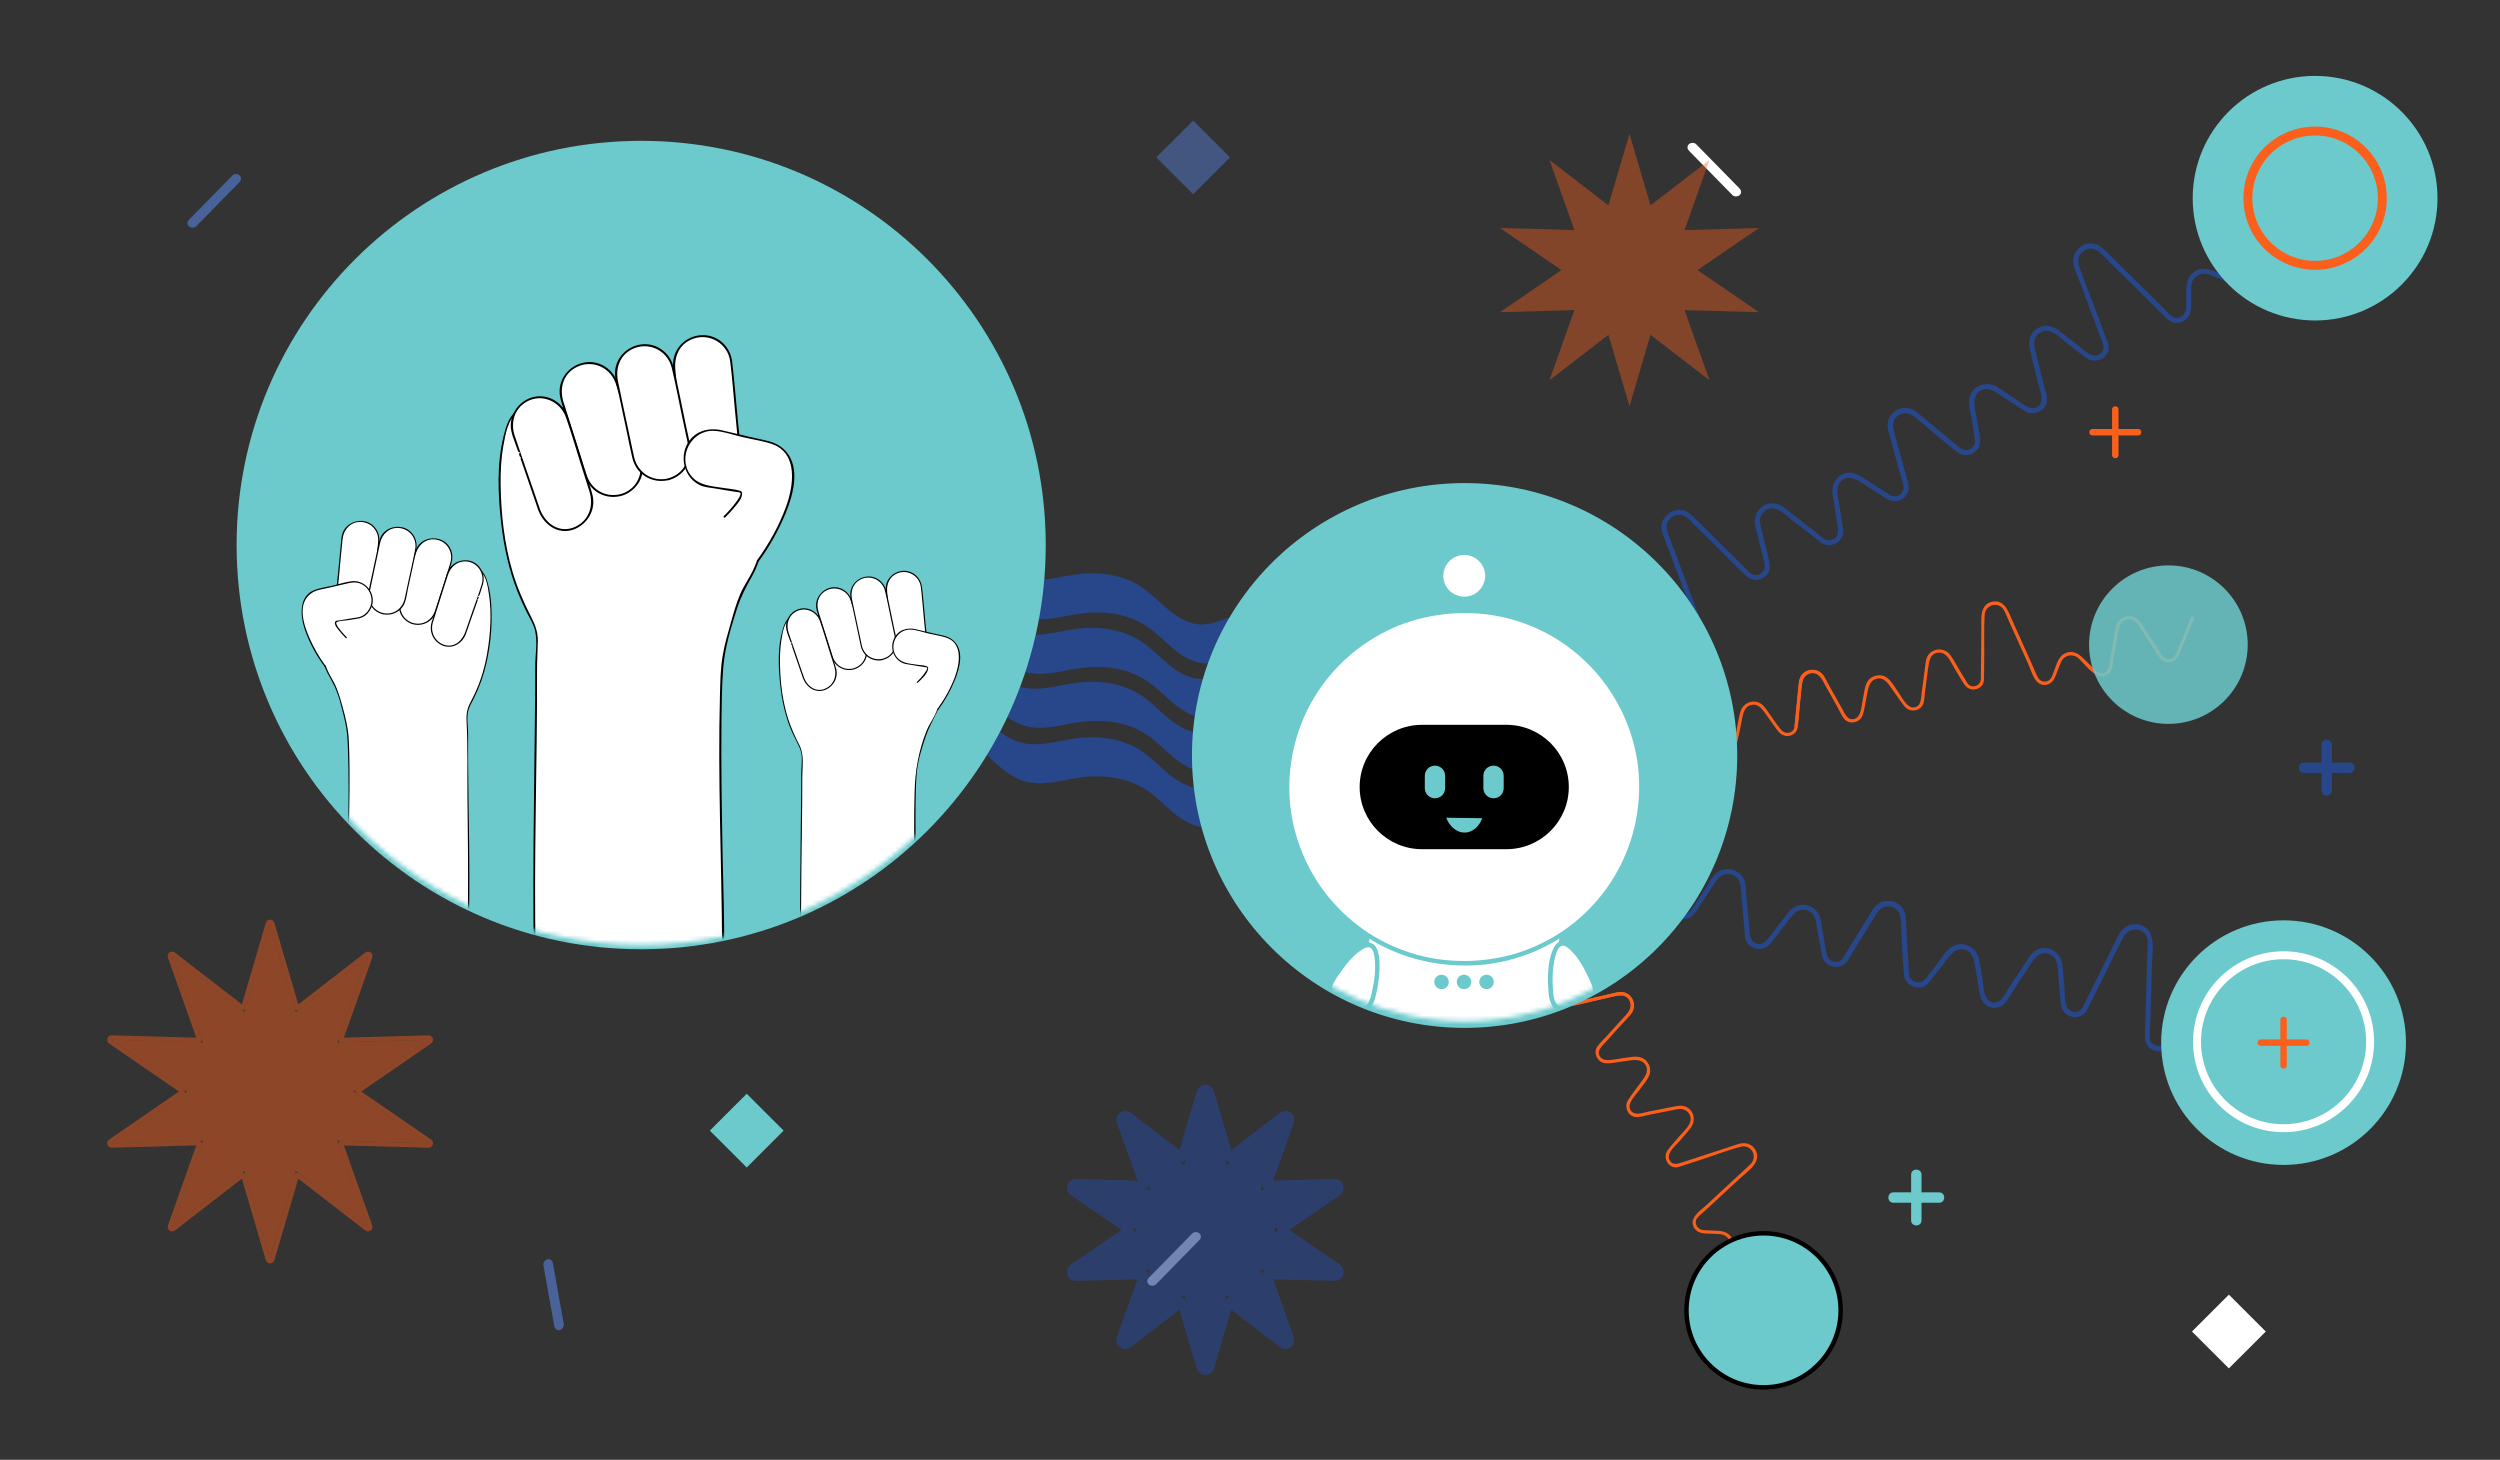 <?xml version="1.0" encoding="UTF-8"?> <svg xmlns="http://www.w3.org/2000/svg" width="560" height="327" viewBox="0 0 560 327" fill="none"><rect x="0" y="0" width="560" height="327" fill="#333333" stroke="none"/> <path d="M216.336 165.485C221.138 168.258 224.407 173.637 229.764 175.072C233.712 176.129 237.844 174.755 241.889 174.183C246.982 173.461 252.436 174.104 256.745 176.921C259.036 178.426 260.913 180.478 263.036 182.212C265.16 183.946 267.715 185.399 270.464 185.355C272.799 185.311 274.958 184.193 277.231 183.664C282.192 182.52 287.188 184.245 291.876 186.499L293.206 178.99C287.831 176.199 281.936 173.567 276.094 174.914C273.821 175.442 271.662 176.56 269.327 176.604C266.587 176.657 264.032 175.195 261.899 173.461C259.776 171.727 257.899 169.676 255.608 168.17C251.308 165.344 245.854 164.71 240.752 165.432C236.708 166.005 232.575 167.369 228.628 166.322C223.27 164.895 219.993 159.516 215.199 156.735C212.344 155.079 208.934 154.437 205.665 154.842L204 164.217C208.044 162.906 212.644 163.364 216.336 165.494V165.485Z" fill="#28468A"></path> <path d="M216.336 153.055C221.138 155.828 224.407 161.207 229.764 162.642C233.712 163.698 237.844 162.325 241.889 161.753C246.982 161.031 252.436 161.673 256.745 164.49C259.036 165.996 260.913 168.047 263.036 169.781C265.16 171.516 267.715 172.968 270.464 172.924C272.799 172.88 274.958 171.762 277.231 171.234C282.192 170.09 287.188 171.815 291.876 174.069L293.206 166.559C287.831 163.769 281.936 161.136 276.094 162.483C273.821 163.012 271.662 164.13 269.327 164.174C266.587 164.226 264.032 162.765 261.899 161.031C259.776 159.296 257.899 157.245 255.608 155.74C251.308 152.914 245.854 152.28 240.752 153.002C236.708 153.574 232.575 154.939 228.628 153.891C223.27 152.465 219.993 147.086 215.199 144.304C212.344 142.649 208.934 142.006 205.665 142.411L204 151.787C208.044 150.475 212.644 150.933 216.336 153.064V153.055Z" fill="#28468A"></path> <path d="M216.336 140.976C221.138 143.749 224.407 149.128 229.764 150.563C233.712 151.62 237.844 150.246 241.889 149.674C246.982 148.952 252.436 149.595 256.745 152.412C259.036 153.918 260.913 155.969 263.036 157.703C265.16 159.437 267.715 160.89 270.464 160.846C272.799 160.802 274.958 159.684 277.231 159.156C282.192 158.011 287.188 159.737 291.876 161.99L293.206 154.481C287.831 151.69 281.936 149.058 276.094 150.405C273.821 150.933 271.662 152.051 269.327 152.095C266.587 152.148 264.032 150.687 261.899 148.952C259.776 147.218 257.899 145.167 255.608 143.661C251.308 140.836 245.854 140.202 240.752 140.924C236.708 141.496 232.575 142.86 228.628 141.813C223.27 140.387 219.993 135.008 215.199 132.226C212.344 130.571 208.934 129.928 205.665 130.333L204 139.709C208.044 138.397 212.644 138.855 216.336 140.985V140.976Z" fill="#28468A"></path> <path d="M216.336 128.761C221.138 131.534 224.407 136.913 229.764 138.348C233.712 139.404 237.844 138.031 241.889 137.459C246.982 136.737 252.436 137.38 256.745 140.197C259.036 141.702 260.913 143.753 263.036 145.488C265.16 147.222 267.715 148.675 270.464 148.631C272.799 148.587 274.958 147.468 277.231 146.94C282.192 145.796 287.188 147.521 291.876 149.775L293.206 142.266C287.831 139.475 281.936 136.843 276.094 138.19C273.821 138.718 271.662 139.836 269.327 139.88C266.587 139.933 264.032 138.471 261.899 136.737C259.776 135.003 257.899 132.952 255.608 131.446C251.308 128.62 245.854 127.986 240.752 128.708C236.708 129.28 232.575 130.645 228.628 129.597C223.27 128.171 219.993 122.792 215.199 120.01C212.344 118.355 208.934 117.713 205.665 118.118L204 127.493C208.044 126.182 212.644 126.639 216.336 128.77V128.761Z" fill="#28468A"></path> <path d="M528.108 235.875L520.02 243.085C519.349 243.679 518.717 244.148 517.73 243.918C516.685 243.679 516.244 242.913 516.129 241.955L515.334 235.799C515.123 234.2 514.96 232.591 514.711 231.002C514.347 228.685 512.248 227 509.862 227.545C508.175 227.928 507.351 229.365 506.422 230.667L502.406 236.277C501.438 237.637 500.365 239.992 498.285 238.968C497.433 238.547 497.241 237.714 496.953 236.9L495.756 233.577C495.066 231.653 494.299 229.795 491.989 229.451C489.68 229.106 488.214 230.887 486.69 232.266C486.096 232.802 485.521 233.434 484.879 233.903C483.642 234.803 481.668 234.181 481.553 232.553C481.477 231.5 481.62 230.389 481.649 229.336L482.052 215.596C482.138 212.81 483.029 208.626 479.742 207.305C477.749 206.5 475.679 207.381 474.692 209.229C474.059 210.407 473.494 211.623 472.9 212.82L467.054 224.558C466.862 224.951 466.69 225.362 466.469 225.736C465.894 226.732 464.687 226.933 463.7 226.368C462.272 225.554 462.569 222.777 462.444 221.389C462.282 219.608 462.167 217.808 461.946 216.027C461.659 213.653 459.512 211.92 457.097 212.456C455.372 212.839 454.577 214.304 453.685 215.654L449.871 221.437C449.038 222.701 448.166 224.912 446.306 224.539C444.304 224.137 444.39 221.293 444.112 219.704C443.805 217.971 443.633 216.152 443.173 214.447C442.511 211.996 439.627 210.742 437.394 211.977C435.928 212.791 434.855 214.715 433.858 215.989L431.769 218.641C431.328 219.196 430.945 219.828 430.207 220.01C429.009 220.297 427.773 219.522 427.629 218.306C427.562 217.674 427.552 217.023 427.514 216.391L427.092 209.449C427.006 208.052 427.016 206.606 426.824 205.217C426.488 202.833 424.026 201.282 421.716 201.991C420.135 202.479 419.426 203.877 418.621 205.189L415.056 211.01L412.899 214.524C412.526 215.137 413.494 215.702 413.867 215.089L419.636 205.687C420.566 204.174 421.572 202.45 423.7 203.063C425.827 203.676 425.751 205.639 425.856 207.381C426.076 211.068 426.115 214.811 426.527 218.478C426.785 220.795 429.785 222.097 431.635 220.566C432.123 220.154 432.497 219.56 432.89 219.062L434.95 216.448C436.005 215.108 437.269 212.753 439.167 212.647C441.86 212.494 442.176 215.108 442.531 217.08C442.885 219.053 443.192 221.15 443.604 223.16C444.016 225.171 446.22 226.349 448.118 225.458C449.383 224.865 450.188 223.055 450.916 221.944L454.711 216.18C455.746 214.601 456.972 212.791 459.186 213.777C461.132 214.648 460.93 217.09 461.093 218.871C461.275 220.881 461.438 222.902 461.649 224.912C461.86 226.923 463.614 228.177 465.578 227.746C466.987 227.431 467.456 226.301 468.031 225.152L470.715 219.761C472.363 216.448 473.935 213.088 475.669 209.823C476.857 207.582 480.394 207.582 481.007 210.311C481.237 211.316 481.036 212.532 481.007 213.547L480.605 227.124L480.461 231.998C480.413 233.597 481.103 234.937 482.78 235.387C484.927 235.952 486.335 234.142 487.754 232.859C488.329 232.342 488.884 231.777 489.488 231.289C490.993 230.083 493.206 230.437 494.069 232.237C494.864 233.893 495.353 235.751 495.976 237.474C496.225 238.173 496.436 238.891 496.992 239.427C497.835 240.251 499.167 240.557 500.298 240.213C501.678 239.801 502.492 238.125 503.278 237.034L507.303 231.404C508.357 229.939 509.421 228.072 511.587 228.714C513.753 229.355 513.676 231.461 513.906 233.223L514.797 240.107C514.989 241.591 514.922 243.449 516.235 244.435C517.893 245.67 519.579 245.029 520.94 243.822L525.77 239.523L528.942 236.699C529.479 236.22 528.683 235.425 528.147 235.904L528.108 235.875Z" fill="#28468A"></path> <path d="M314.825 183.158L318.371 192.809C318.898 194.245 319.435 195.576 321.131 195.94C322.923 196.323 323.949 195.289 324.878 193.986C326.91 191.133 328.817 188.136 331.002 185.398C332.669 183.301 335.746 184.278 336.167 186.825C336.445 188.51 336.608 190.214 336.838 191.909L337.585 197.586C337.815 199.329 338.889 200.698 340.805 200.727C342.55 200.746 343.834 199.109 345.022 198.037C346.402 196.792 348.06 194.628 350.149 195.135C352.238 195.643 352.765 198.544 353.407 200.325C354.049 202.106 354.672 203.705 356.819 203.82C358.314 203.896 359.224 203.034 359.838 201.809L361.85 197.768L367.619 186.164C368.108 185.178 368.577 184.163 369.095 183.186C370.168 181.147 373.244 180.841 374.27 183.148C374.701 184.125 374.481 185.484 374.442 186.528L374.27 192.522C374.174 195.968 373.944 199.434 373.973 202.881C373.992 204.729 375.592 206.003 377.413 205.888C379.128 205.782 379.818 204.327 380.652 203.073L384.083 197.874C384.428 197.347 384.744 196.782 385.243 196.38C386.345 195.49 388.012 195.605 389.028 196.591C390.101 197.644 389.967 199.635 390.101 201.033L390.705 207.573C390.82 208.798 390.705 210.445 391.567 211.441C392.88 212.973 395.257 212.906 396.512 211.403C397.768 209.899 398.879 208.387 400.058 206.874C401.151 205.486 402.253 203.484 404.323 203.8C406.603 204.145 406.766 206.395 407.083 208.205C407.428 210.129 407.734 212.054 408.108 213.969C408.482 215.884 410.341 216.994 412.21 216.468C413.542 216.094 414.107 214.773 414.768 213.691C416.675 210.579 418.506 207.41 420.499 204.356C421.984 202.077 425.521 202.795 425.789 205.591C425.856 206.299 426.977 206.309 426.91 205.591C426.69 203.331 424.831 201.608 422.492 201.857C420.806 202.039 419.886 203.216 419.071 204.547L413.072 214.313C412.689 214.936 412.267 215.414 411.462 215.472C410.302 215.548 409.45 214.84 409.2 213.758C408.779 211.901 408.53 209.986 408.194 208.119C407.907 206.5 407.82 204.729 406.46 203.599C404.725 202.144 402.195 202.47 400.767 204.164C399.646 205.505 398.611 206.922 397.528 208.291C396.579 209.497 395.429 211.805 393.599 211.393C391.769 210.981 391.941 208.789 391.797 207.276L391.194 200.737C391.069 199.415 391.136 197.788 390.446 196.619C389.306 194.657 386.584 194.063 384.725 195.384C383.518 196.236 382.732 197.922 381.936 199.128C380.892 200.708 379.905 202.335 378.803 203.887C377.701 205.438 375.104 204.854 375.104 202.833C375.104 201.503 375.18 200.162 375.219 198.831L375.573 186.25C375.602 185.159 375.765 183.962 375.372 182.918C374.634 180.955 372.324 179.95 370.36 180.62C369.057 181.07 368.395 182.114 367.82 183.272L365.683 187.571L359.943 199.118C359.502 200.009 359.109 200.976 358.601 201.828C357.959 202.9 356.503 203.006 355.554 202.23C354.931 201.723 354.749 200.784 354.49 200.057C353.896 198.4 353.465 196.093 352.056 194.906C350.331 193.45 348.079 193.833 346.488 195.241C345.099 196.476 343.747 197.778 342.339 198.994C341.467 199.741 340.25 199.904 339.33 199.071C338.803 198.592 338.774 198.027 338.688 197.385C338.218 193.833 337.796 190.271 337.288 186.719C336.991 184.661 335.343 183.062 333.187 183.129C331.433 183.186 330.427 184.326 329.497 185.637L325.942 190.626C325.089 191.823 324.313 193.173 323.335 194.274C322.358 195.375 320.527 194.963 319.905 193.699C319.713 193.307 319.598 192.857 319.445 192.445L317.269 186.537L315.918 182.87C315.669 182.2 314.586 182.487 314.835 183.167L314.825 183.158Z" fill="#28468A"></path> <path d="M511.52 260.942C526.662 260.942 538.937 248.677 538.937 233.549C538.937 218.42 526.662 206.156 511.52 206.156C496.378 206.156 484.102 218.42 484.102 233.549C484.102 248.677 496.378 260.942 511.52 260.942Z" fill="#6CCACC"></path> <path d="M511.52 252.717C522.227 252.717 530.907 244.045 530.907 233.348C530.907 222.65 522.227 213.978 511.52 213.978C500.813 213.978 492.133 222.65 492.133 233.348C492.133 244.045 500.813 252.717 511.52 252.717Z" stroke="white" stroke-width="1.78" stroke-miterlimit="10"></path> <path d="M510.801 228.426V238.671C510.801 239.6 512.239 239.6 512.239 238.671V228.426C512.239 227.498 510.801 227.498 510.801 228.426Z" fill="#FB5F1C"></path> <path d="M506.393 234.267H516.647C517.576 234.267 517.576 232.831 516.647 232.831H506.393C505.463 232.831 505.463 234.267 506.393 234.267Z" fill="#FB5F1C"></path> <path d="M490.782 138.32C489.689 140.981 488.635 143.662 487.495 146.305C487.169 147.061 486.671 147.645 485.741 147.636C484.812 147.626 484.495 147.071 484.083 146.439L481.208 142.063C480.585 141.116 480.02 140.072 479.301 139.181C478.161 137.764 476.005 137.64 474.72 138.942C473.887 139.794 473.829 141.068 473.638 142.188L472.708 147.626C472.478 148.986 472.277 151.447 470.13 150.661C469.526 150.441 469.028 149.781 468.587 149.35L466.546 147.358C465.444 146.276 464.054 145.596 462.531 146.362C461.007 147.128 460.672 148.919 460.106 150.307C459.905 150.815 459.742 151.427 459.445 151.897C458.736 153.007 457.155 152.911 456.532 151.839C456.043 150.997 455.707 150.01 455.305 149.12L450.868 139.258C449.977 137.286 449.162 134.26 446.345 134.777C443.345 135.323 443.844 138.693 443.824 140.953L443.719 151.284C443.719 151.609 443.748 151.954 443.709 152.28C443.566 153.342 442.454 154.022 441.409 153.63C440.815 153.409 440.556 152.806 440.259 152.308L438.803 149.905C438.151 148.823 437.567 147.617 436.79 146.631C435.65 145.175 433.388 145.089 432.133 146.468C431.347 147.329 431.328 148.565 431.184 149.666L430.465 155.152C430.293 156.492 430.379 158.532 428.443 158.455C427.035 158.398 425.923 156.023 425.214 155.037C424.505 154.051 423.776 152.653 422.77 151.877C421.342 150.767 419.157 151.198 418.256 152.777C417.624 153.878 417.538 155.439 417.269 156.655C417.001 157.871 416.944 160.495 415.516 160.992C413.848 161.576 413.244 159.834 412.612 158.714L409.852 153.802C409.354 152.911 408.913 151.839 408.232 151.054C407.092 149.723 404.955 149.704 403.748 150.968C402.933 151.82 402.923 152.959 402.808 154.051L402.272 159.489L401.956 162.706C401.908 163.166 402.626 163.166 402.674 162.706L403.527 154.051C403.68 152.481 404.025 150.642 406.086 150.748C407.619 150.824 408.185 152.327 408.836 153.476L411.587 158.369C412.075 159.231 412.497 160.303 413.139 161.069C414.232 162.371 416.57 161.902 417.174 160.341C417.643 159.116 417.777 157.67 418.055 156.397C418.381 154.903 418.458 152.624 420.202 152.078C422.138 151.485 423.106 153.371 424.035 154.654C424.907 155.851 425.722 157.124 426.651 158.273C427.581 159.422 429.488 159.489 430.465 158.273C431.117 157.469 431.069 156.023 431.194 155.047L431.903 149.666C432.104 148.124 432.325 146.257 434.327 146.19C436.119 146.123 436.905 148.182 437.682 149.465C438.458 150.748 439.196 152.117 440.049 153.371C440.901 154.625 442.617 154.817 443.738 153.792C444.495 153.112 444.419 152.203 444.428 151.293L444.476 146.449C444.505 143.567 444.38 140.646 444.562 137.774C444.716 135.323 447.849 134.586 448.98 136.845C449.325 137.544 449.622 138.272 449.938 138.98L454.347 148.785C455.132 150.518 455.861 153.869 458.4 153.39C460.058 153.074 460.413 151.437 460.959 150.097C461.208 149.484 461.419 148.842 461.707 148.239C462.435 146.698 464.284 146.324 465.569 147.444C467.179 148.861 470.015 153.256 472.497 150.767C473.283 149.982 473.283 148.469 473.455 147.444L474.347 142.217C474.615 140.656 474.874 138.712 476.963 138.751C478.525 138.779 479.244 140.407 479.982 141.537L483.01 146.152C483.623 147.09 484.131 148.172 485.367 148.344C486.862 148.545 487.734 147.588 488.242 146.343L490.149 141.728L491.472 138.521C491.644 138.09 490.954 137.908 490.782 138.329V138.32Z" fill="#FB5F1C"></path> <path d="M321.879 174.1L327.782 179.778C328.635 180.601 329.488 181.271 330.772 180.898C332.056 180.525 332.353 179.519 332.545 178.37C332.995 175.67 333.302 172.903 333.915 170.232C334.442 167.934 337.03 167.695 338.304 169.504C339.119 170.672 339.876 171.888 340.662 173.076C341.447 174.263 342.205 175.479 343.019 176.647C343.738 177.681 344.907 178.131 346.114 177.595C347.322 177.059 347.667 175.546 348.127 174.406C348.74 172.894 349.219 170.49 351.213 170.356C354.222 170.155 355.391 175.881 358.707 174.186C360.585 173.229 359.953 170.021 359.972 168.317L360.058 158.216C360.058 157.325 360.048 156.416 360.077 155.525C360.154 153.601 362.444 152.28 363.977 153.783C364.572 154.367 364.888 155.42 365.223 156.167L367.207 160.562C368.29 162.965 369.239 165.502 370.484 167.829C371.126 169.035 372.641 169.341 373.81 168.671C374.902 168.049 374.912 166.929 375.056 165.828L375.707 160.858C375.765 160.418 375.784 159.93 375.937 159.508C376.416 158.177 378.065 157.584 379.291 158.292C380.259 158.857 380.853 160.341 381.409 161.251L384.064 165.627C384.562 166.46 384.993 167.484 385.99 167.81C387.36 168.25 388.779 167.455 389.152 166.105C389.526 164.755 389.766 163.242 390.072 161.825C390.379 160.408 390.465 158.474 392.114 157.967C393.973 157.392 394.921 159.125 395.832 160.37C396.685 161.548 397.49 162.773 398.4 163.903C399.263 164.975 400.748 165.215 401.879 164.344C402.751 163.673 402.722 162.649 402.828 161.653C403.115 158.752 403.297 155.822 403.69 152.94C403.997 150.7 406.766 149.915 408.022 151.935C408.261 152.327 408.884 151.964 408.645 151.571C407.792 150.202 406.115 149.608 404.62 150.365C403.46 150.949 403.067 152.021 402.943 153.237C402.636 156.234 402.348 159.24 402.051 162.237C402.003 162.716 402.003 163.147 401.678 163.549C400.94 164.449 399.675 164.296 398.975 163.491C398.007 162.371 397.193 161.04 396.321 159.843C395.631 158.896 394.998 157.727 393.829 157.316C392.219 156.76 390.437 157.651 389.909 159.259C389.517 160.456 389.354 161.778 389.085 163.003C388.855 164.056 388.788 166.278 387.763 166.929C386.095 167.991 385.271 166.239 384.591 165.109L381.927 160.705C381.409 159.843 380.911 158.714 380.154 158.024C378.937 156.923 376.963 157.057 375.87 158.264C375.056 159.154 375.056 160.456 374.912 161.586L374.27 166.469C374.174 167.187 374.049 167.771 373.292 168.116C372.42 168.508 371.567 168.24 371.107 167.427C370.647 166.613 370.293 165.617 369.89 164.736L365.798 155.659C365.472 154.941 365.195 154.06 364.667 153.457C363.642 152.27 361.812 152.136 360.566 153.055C358.85 154.319 359.358 157.23 359.349 159.077L359.263 169.313C359.263 170.27 359.32 171.256 359.234 172.214C359.157 173.066 358.64 173.631 357.777 173.736C356.857 173.851 356.368 173.277 355.784 172.712C354.835 171.793 353.771 170.337 352.497 169.849C350.839 169.217 349.191 170.088 348.491 171.63C347.906 172.913 347.427 174.263 346.9 175.575C346.258 177.173 344.581 177.662 343.546 176.12C341.965 173.765 340.48 171.343 338.86 169.016C338.036 167.819 336.665 167.206 335.238 167.695C333.944 168.145 333.388 169.236 333.168 170.49C332.679 173.277 332.391 176.139 331.749 178.897C331.481 180.046 330.264 180.639 329.21 180.036C328.855 179.835 328.596 179.548 328.309 179.261L324.744 175.823L322.406 173.573C322.07 173.257 321.562 173.755 321.898 174.081L321.879 174.1Z" fill="#FB5F1C"></path> <path opacity="0.85" d="M485.722 162.151C495.534 162.151 503.489 154.203 503.489 144.4C503.489 134.596 495.534 126.648 485.722 126.648C475.909 126.648 467.955 134.596 467.955 144.4C467.955 154.203 475.909 162.151 485.722 162.151Z" fill="#6CCACC"></path> <path d="M316.148 152.318L312.717 159.585C312.238 160.609 311.759 161.548 312.382 162.668C313.033 163.865 314.116 164.028 315.314 163.836C318.074 163.396 320.844 162.821 323.623 162.505C325.884 162.256 327.111 164.525 325.817 166.335C325.07 167.388 324.217 168.384 323.422 169.399C322.482 170.596 321.553 171.793 320.614 172.989C319.895 173.909 319.598 174.943 320.269 176.015C321.016 177.212 322.281 177.164 323.527 177.241C324.897 177.317 327.293 177.049 328.405 178.016C331.366 180.582 325.492 184.01 327.514 186.873C328.903 188.835 331.644 187.256 333.388 186.681L342.942 183.55C343.882 183.244 344.821 182.918 345.77 182.621C347.514 182.076 349.66 183.349 348.97 185.417C348.683 186.269 347.772 186.911 347.14 187.505L343.834 190.568C341.802 192.455 339.703 194.274 337.739 196.227C336.848 197.117 336.771 198.362 337.547 199.387C338.381 200.478 339.445 200.334 340.614 200.105L345.348 199.166C345.808 199.08 346.268 198.956 346.728 198.889C348.108 198.688 349.44 199.578 349.517 201.053C349.584 202.307 348.376 203.341 347.629 204.231L344.428 208.023C343.843 208.712 342.837 209.574 342.636 210.503C342.291 212.025 343.585 213.519 345.108 213.461C346.392 213.413 347.705 213.164 348.98 213.021C350.187 212.887 352.075 212.351 353.187 213.021C354.414 213.748 354.596 215.271 353.877 216.42C353.647 216.793 353.369 217.138 353.11 217.492C352.2 218.775 351.27 220.039 350.379 221.332C349.612 222.452 349.632 223.831 350.724 224.769C351.587 225.506 352.506 225.276 353.494 225.047C356.378 224.376 359.253 223.649 362.147 223.045C362.818 222.911 363.47 222.835 364.102 223.189C365.415 223.926 365.635 225.631 364.715 226.76C364.428 227.115 364.936 227.632 365.223 227.268C366.354 225.88 366.277 223.869 364.754 222.768C363.776 222.059 362.722 222.174 361.63 222.433L352.919 224.443C352.382 224.568 351.912 224.683 351.376 224.357C350.369 223.754 350.408 222.595 350.964 221.734C351.797 220.46 352.736 219.244 353.609 218.009C354.327 216.994 355.18 216.018 355.017 214.677C354.806 212.963 353.302 211.891 351.634 211.996C350.312 212.083 348.989 212.293 347.677 212.446C346.364 212.6 344.236 213.279 343.489 211.747C342.837 210.426 344.275 209.287 345.051 208.368L348.242 204.586C348.894 203.82 349.842 202.948 350.111 201.953C350.542 200.344 349.526 198.611 347.907 198.209C346.785 197.931 345.386 198.42 344.294 198.64C342.808 198.937 341.333 199.253 339.847 199.521C338.161 199.827 337.02 197.96 338.266 196.696C339.061 195.892 339.933 195.145 340.767 194.379L347.839 187.811C348.443 187.246 349.162 186.7 349.507 185.944C350.168 184.479 349.469 182.688 348.05 181.99C346.306 181.128 343.632 182.564 341.965 183.11L332.439 186.231C331.577 186.518 330.695 186.882 329.814 187.093C328.846 187.313 327.935 186.739 327.753 185.733C327.609 184.939 328.194 184.096 328.529 183.416C329.095 182.248 330.044 180.869 329.909 179.519C329.747 177.825 328.357 176.829 326.757 176.714C325.309 176.609 323.862 176.57 322.425 176.465C321.419 176.388 320.48 175.728 320.556 174.588C320.595 174.014 320.997 173.621 321.323 173.2C323 171.055 324.773 168.949 326.373 166.747C327.293 165.483 327.341 163.817 326.191 162.649C325.281 161.72 324.121 161.701 322.923 161.892L318.304 162.63C317.106 162.821 315.832 163.166 314.615 163.223C313.398 163.281 312.439 162.132 312.851 160.887C312.976 160.514 313.196 160.159 313.359 159.805L315.439 155.41L316.723 152.691C316.915 152.28 316.301 151.906 316.1 152.327L316.148 152.318Z" fill="#FB5F1C"></path> <path d="M404.102 300.801C401.246 300.619 398.381 300.456 395.525 300.245C393.772 300.111 393.053 298.551 394.136 297.172L397.164 293.313C397.902 292.366 398.697 291.446 399.397 290.47C400.432 289.034 400.269 287.032 398.716 286.008C397.614 285.28 396.407 285.577 395.199 285.769L389.996 286.592C388.645 286.803 386.412 287.607 385.846 285.74C385.616 284.974 386 284.38 386.316 283.72L387.571 281.106C388.232 279.727 388.74 278.329 387.677 276.95C386.613 275.572 384.907 275.715 383.364 275.629C382.713 275.591 382.013 275.62 381.371 275.514C380.077 275.304 379.349 273.8 380.24 272.757C380.767 272.134 381.476 271.608 382.071 271.062L389.833 263.872C391.337 262.474 394.164 260.693 393.513 258.29C393.043 256.566 391.328 255.733 389.66 256.183C388.817 256.413 387.983 256.729 387.14 257.007L377.154 260.262C375.956 260.654 374.385 261.306 373.858 259.505C373.455 258.127 375.362 256.614 376.148 255.685C376.991 254.68 377.902 253.713 378.697 252.669C379.819 251.214 379.627 249.098 377.969 248.083C376.848 247.394 375.65 247.738 374.462 247.978L369.258 249.002C367.983 249.251 366.009 250.075 365.204 248.59C364.438 247.183 366.268 245.46 367.025 244.406C367.782 243.353 368.846 242.204 369.392 240.979C370.149 239.265 369.105 237.216 367.284 236.785C366.047 236.498 364.447 236.938 363.22 237.072C362.09 237.197 359.732 237.905 358.755 237.053C357.212 235.703 358.841 234.353 359.742 233.348L363.374 229.326C364.073 228.551 364.878 227.814 365.482 226.952C366.555 225.42 365.942 223.218 364.236 222.442C363.134 221.944 362.013 222.337 360.901 222.595L355.736 223.792L352.583 224.52C352.133 224.625 352.324 225.315 352.775 225.209L361.093 223.285C362.645 222.921 364.572 222.519 365.204 224.549C365.683 226.09 364.323 227.191 363.412 228.206L359.78 232.227C359.109 232.974 358.237 233.712 357.71 234.573C356.828 236.009 357.988 238.087 359.646 238.173C360.959 238.24 362.387 237.886 363.68 237.742C365.128 237.58 367.236 236.957 368.338 238.221C369.785 239.868 368.185 241.553 367.217 242.903C366.364 244.09 365.396 245.258 364.639 246.513C363.805 247.892 364.562 249.921 366.249 250.199C367.236 250.362 368.501 249.883 369.449 249.701L374.653 248.677C375.084 248.59 375.506 248.485 375.937 248.418C377.317 248.227 378.64 249.127 378.716 250.582C378.793 252.037 377.106 253.435 376.254 254.45C375.401 255.465 374.375 256.528 373.561 257.638C372.612 258.921 373.187 260.894 374.768 261.401C375.621 261.679 376.541 261.219 377.356 260.961L382.013 259.438C384.61 258.596 387.207 257.581 389.842 256.882C392.296 256.241 393.848 259.008 392.095 260.798C391.443 261.468 390.724 262.071 390.044 262.703L382.253 269.923C380.815 271.254 377.998 272.996 379.636 275.246C380.547 276.5 382.253 276.28 383.613 276.357C384.208 276.395 384.811 276.386 385.396 276.462C387.13 276.663 388.031 278.31 387.37 279.89C386.565 281.814 383.115 286.343 386.699 287.588C387.658 287.923 389.028 287.463 389.977 287.31L395.219 286.477C396.838 286.219 398.946 285.931 399.339 288.153C399.589 289.589 398.161 290.881 397.356 291.916L394.097 296.071C393.417 296.942 392.602 297.746 392.88 298.953C393.197 300.379 394.356 300.877 395.659 300.964L400.643 301.289L404.112 301.519C404.572 301.548 404.572 300.829 404.112 300.801H404.102Z" fill="#FB5F1C"></path> <path d="M412.304 293.514C412.304 303.042 404.573 310.766 395.037 310.766C385.5 310.766 377.769 303.042 377.769 293.514C377.769 283.987 385.5 276.263 395.037 276.263C404.573 276.263 412.304 283.987 412.304 293.514Z" fill="#6CCACC" stroke="black"></path> <path d="M520.614 39.031L520.375 49.736C520.355 50.434 520.403 51.076 519.924 51.67C519.186 52.589 517.979 52.713 517.049 52.072C515.516 51.019 514.021 49.908 512.516 48.816C511.012 47.725 509.507 46.633 507.984 45.561C506.192 44.307 503.786 44.469 502.387 46.25C501.227 47.725 501.601 49.333 501.937 50.99L503.269 57.568C503.575 59.061 504.601 61.455 503.135 62.594C502.119 63.379 501.218 62.987 500.212 62.556L497.174 61.254C495.305 60.45 493.417 59.55 491.501 60.88C489.584 62.211 489.747 64.413 489.718 66.481C489.709 67.372 489.756 68.301 489.68 69.191C489.546 70.704 487.763 71.882 486.441 70.819C485.751 70.263 485.137 69.536 484.505 68.904L474.941 59.444L471.577 56.122C470.456 55.011 469.153 54.226 467.495 54.609C465.137 55.155 463.872 57.558 464.629 59.818C464.994 60.89 465.425 61.943 465.818 62.996L470.427 75.309C470.887 76.525 471.778 77.99 470.6 79.082C468.836 80.719 466.939 78.488 465.569 77.435C464.054 76.267 462.559 75.079 461.036 73.931C459.205 72.542 456.656 72.686 455.238 74.62C454.117 76.152 454.577 77.779 454.979 79.445L456.551 85.918C456.877 87.258 457.96 89.614 456.819 90.791C455.152 92.505 452.948 90.332 451.481 89.384C450.015 88.436 448.693 87.488 447.246 86.626C444.965 85.267 441.869 86.349 441.218 89.02C440.834 90.609 441.476 92.649 441.726 94.219L442.224 97.455C442.329 98.145 442.569 98.92 442.262 99.591C441.726 100.787 440.192 101.18 439.177 100.443C438.669 100.079 438.199 99.638 437.72 99.236L432.44 94.87C431.414 94.018 430.408 93.137 429.354 92.323C427.303 90.724 424.227 91.28 423.144 93.769C422.483 95.291 423.086 96.814 423.498 98.298L425.31 104.837L426.354 108.591C426.546 109.28 427.629 108.993 427.437 108.294L424.533 97.829C424.045 96.077 423.355 94.076 425.338 92.898C427.322 91.72 428.769 93.281 430.159 94.43C432.938 96.728 435.65 99.169 438.525 101.343C440.451 102.798 443.594 101.352 443.556 98.844C443.527 97.187 443.048 95.445 442.799 93.807C442.531 92.055 441.63 89.48 443.019 88.015C444.85 86.09 446.91 87.737 448.587 88.829C450.264 89.92 451.913 91.069 453.618 92.103C455.487 93.233 458.17 92.151 458.477 89.882C458.659 88.551 457.94 86.885 457.634 85.621L456.043 79.062C455.928 78.574 455.784 78.096 455.688 77.607C455.362 76.008 456.321 74.409 457.988 74.122C459.799 73.816 461.524 75.711 462.828 76.726C464.313 77.875 465.779 79.053 467.294 80.183C469.047 81.495 471.731 80.575 472.277 78.402C472.564 77.272 471.893 76.056 471.501 75.022L469.325 69.22C468.118 65.993 466.786 62.795 465.693 59.53C464.725 56.648 468.06 54.437 470.322 56.495C471.136 57.233 471.884 58.037 472.66 58.812L482.234 68.281C483.269 69.306 484.304 70.35 485.348 71.365C486.584 72.561 488.319 72.695 489.68 71.518C491.184 70.216 490.782 67.918 490.811 66.146C490.82 65.352 490.734 64.471 490.887 63.686C491.232 61.838 493.168 60.88 494.883 61.512C496.599 62.144 498.247 62.958 499.924 63.676C500.672 64.002 501.371 64.308 502.215 64.184C503.48 64.002 504.658 63.016 504.955 61.761C505.252 60.507 504.601 58.736 504.352 57.501L503.01 50.875C502.905 50.339 502.77 49.793 502.684 49.257C502.445 47.725 503.345 46.241 504.898 45.906C506.584 45.542 508.147 47.093 509.421 48.002L514.979 51.986C516.244 52.895 517.413 54.006 519.1 53.498C520.978 52.934 521.429 51.334 521.467 49.621L521.611 43.177L521.707 39.05C521.726 38.332 520.605 38.332 520.585 39.05L520.614 39.031Z" fill="#28468A"></path> <path d="M336.627 158.905L345.961 162.831C347.427 163.443 348.798 163.999 350.274 162.898C351.749 161.797 351.596 160.332 351.28 158.771C350.59 155.391 349.747 152.002 349.2 148.593C348.75 145.759 351.769 144.39 353.915 145.893C355.295 146.86 356.656 147.856 358.036 148.833L362.655 152.136C364.083 153.151 365.817 153.218 367.102 151.868C368.271 150.633 367.964 148.67 367.993 147.109C368.022 145.29 367.571 142.571 369.239 141.336C371.079 139.976 373.494 141.594 375.257 142.36C377.02 143.126 378.668 143.844 380.259 142.303C381.371 141.23 381.313 139.967 380.815 138.655L379.224 134.413L374.768 122.55C374.366 121.478 373.934 120.406 373.561 119.324C373.273 118.5 373.177 117.677 373.599 116.863C374.251 115.628 375.794 114.977 377.106 115.484C378.093 115.858 378.937 116.949 379.665 117.677L383.882 121.842C386.325 124.245 388.712 126.725 391.203 129.071C392.535 130.315 394.462 130.143 395.698 128.812C396.867 127.548 396.388 126.131 396.043 124.666L394.586 118.653C394.481 118.223 394.356 117.792 394.27 117.351C393.954 115.676 395.008 114.039 396.771 113.857C398.343 113.703 399.675 115.12 400.815 116.011L405.933 119.975C406.862 120.693 408.012 121.909 409.22 122.091C411.29 122.407 413.139 120.54 412.861 118.51C412.631 116.786 412.325 115.063 412.047 113.349C411.788 111.731 411.012 109.452 412.181 108.045C413.81 106.072 415.813 107.346 417.452 108.409L422.406 111.616C424.016 112.66 426.076 112.449 427.15 110.697C427.916 109.443 427.389 108.169 427.035 106.896C426.057 103.353 425.022 99.82 424.093 96.268C423.355 93.463 426.354 91.452 428.673 93.214C429.248 93.654 429.804 92.678 429.239 92.247C427.265 90.743 424.371 91.337 423.23 93.587C422.511 95.004 422.971 96.402 423.364 97.819C424.351 101.391 425.444 104.952 426.335 108.552C426.584 109.558 426.239 110.477 425.262 110.975C424.351 111.434 423.623 111.08 422.866 110.592L417.864 107.346C416.397 106.398 414.96 105.45 413.13 106.082C411.117 106.781 410.226 108.734 410.523 110.745C410.801 112.602 411.107 114.46 411.395 116.317C411.654 117.993 412.478 120.798 409.814 121.009C408.549 121.114 407.13 119.515 406.23 118.816L401.141 114.881C400.049 114.039 398.937 112.947 397.509 112.765C395.046 112.468 392.861 114.594 393.082 117.055C393.216 118.51 393.743 120.004 394.088 121.421C394.49 123.077 394.989 124.743 395.305 126.428C395.535 127.673 394.529 128.831 393.244 128.841C392.612 128.841 392.238 128.515 391.826 128.132C390.762 127.127 389.737 126.074 388.692 125.04L380.068 116.528C379.282 115.752 378.515 114.833 377.461 114.441C375.334 113.656 372.861 114.986 372.286 117.16C371.96 118.385 372.401 119.467 372.823 120.588L374.529 125.126L378.975 136.951C379.301 137.831 379.732 138.722 379.981 139.631C380.384 141.125 378.879 142.494 377.394 142.073C376.714 141.872 376.043 141.499 375.391 141.221C373.781 140.531 371.912 139.354 370.101 139.746C367.897 140.225 366.929 142.14 366.9 144.218C366.872 146.037 366.92 147.885 366.814 149.704C366.737 150.949 365.616 152.088 364.284 151.791C363.815 151.686 363.393 151.303 363.01 151.035C360.125 148.976 357.279 146.822 354.337 144.84C352.545 143.634 350.139 143.883 348.798 145.663C347.744 147.052 348.031 148.555 348.347 150.116L349.564 156.061C349.842 157.421 350.274 158.838 350.417 160.226C350.571 161.806 348.903 162.773 347.523 162.295C347.044 162.132 346.565 161.892 346.095 161.691L340.413 159.298L336.915 157.823C336.253 157.546 335.966 158.627 336.618 158.905H336.627Z" fill="#28468A"></path> <path d="M518.583 71.786C533.725 71.786 546 59.522 546 44.393C546 29.264 533.725 17 518.583 17C503.44 17 491.165 29.264 491.165 44.393C491.165 59.522 503.44 71.786 518.583 71.786Z" fill="#6CCACC"></path> <path d="M518.583 59.435C526.897 59.435 533.638 52.7 533.638 44.393C533.638 36.086 526.897 29.351 518.583 29.351C510.268 29.351 503.527 36.086 503.527 44.393C503.527 52.7 510.268 59.435 518.583 59.435Z" stroke="#FB5F1C" stroke-width="2" stroke-miterlimit="10"></path> <path d="M328.069 229.243C361.244 229.243 388.139 202.374 388.139 169.227C388.139 136.079 361.244 109.21 328.069 109.21C294.895 109.21 268 136.079 268 169.227C268 202.374 294.895 229.243 328.069 229.243Z" fill="#6CCACC" stroke="#6CCACC" stroke-width="2" stroke-miterlimit="10"></path> <mask id="mask0_919_314" style="mask-type:alpha" maskUnits="userSpaceOnUse" x="267" y="107" width="122" height="122"> <path d="M328.069 227.243C360.692 227.243 387.139 200.821 387.139 168.227C387.139 135.633 360.692 109.21 328.069 109.21C295.446 109.21 269 135.633 269 168.227C269 200.821 295.446 227.243 328.069 227.243Z" fill="#6CCACC" stroke="white" stroke-width="3" stroke-miterlimit="10"></path> </mask> <g mask="url(#mask0_919_314)"> <path d="M342.095 201.113H313.882C309.651 201.113 306.222 204.527 306.222 208.737V227.362C306.222 231.573 309.651 234.986 313.882 234.986H342.095C346.325 234.986 349.754 231.573 349.754 227.362V208.737C349.754 204.527 346.325 201.113 342.095 201.113Z" fill="white"></path> <path d="M342.102 234.475H316.862C315.868 234.475 314.875 234.489 313.882 234.475C309.956 234.42 306.791 231.263 306.736 227.355C306.681 223.25 306.736 219.137 306.736 215.032V209.119C306.736 206.166 308.222 203.452 311.011 202.225C312.518 201.563 314.073 201.624 315.663 201.624H337.689C339.087 201.624 340.478 201.624 341.876 201.624C344.883 201.631 347.658 203.329 348.761 206.173C349.405 207.824 349.241 209.658 349.241 211.397V226.019C349.241 226.462 349.241 226.912 349.241 227.362C349.213 229.21 348.521 230.976 347.219 232.313C345.918 233.65 344.034 234.454 342.095 234.482C341.437 234.489 341.43 235.512 342.095 235.505C345.945 235.443 349.405 232.715 350.118 228.896C350.412 227.314 350.261 225.596 350.261 224V209.242C350.261 206.453 349.213 203.895 346.918 202.197C345.164 200.902 343.164 200.608 341.06 200.608H326.618C322.439 200.608 318.259 200.595 314.08 200.608C311.134 200.615 308.394 202.04 306.859 204.577C305.715 206.473 305.701 208.478 305.701 210.592V225.875C305.701 228.099 305.859 230.199 307.229 232.081C308.873 234.345 311.422 235.491 314.19 235.498C318.506 235.505 322.815 235.498 327.132 235.498H342.095C342.759 235.498 342.759 234.475 342.095 234.475H342.102Z" fill="#6CCACC"></path> <path d="M327.988 215.816C349.915 215.816 367.691 198.123 367.691 176.296C367.691 154.47 349.915 136.776 327.988 136.776C306.061 136.776 288.285 154.47 288.285 176.296C288.285 198.123 306.061 215.816 327.988 215.816Z" fill="white"></path> <path d="M367.177 176.296C367.15 184.371 364.649 192.282 359.956 198.869C355.263 205.457 348.891 210.231 341.506 212.925C334.12 215.619 325.227 216.062 317.314 213.839C309.401 211.615 302.844 207.217 297.788 201.161C292.732 195.105 289.512 187.269 288.916 179.283C288.32 171.297 290.224 163.086 294.424 156.164C298.494 149.454 304.591 144.046 311.758 140.786C318.924 137.526 327.796 136.435 335.853 138.079C343.91 139.722 350.768 143.603 356.249 149.277C361.73 154.951 365.451 162.35 366.704 170.186C367.026 172.204 367.17 174.25 367.177 176.296C367.177 176.958 368.205 176.958 368.205 176.296C368.177 168.017 365.608 159.861 360.778 153.116C355.948 146.371 349.467 141.509 341.882 138.72C333.976 135.808 325.152 135.487 317.04 137.765C308.928 140.043 302.159 144.564 296.993 150.791C291.827 157.017 288.539 164.989 287.895 173.193C287.251 181.5 289.245 189.922 293.595 197.042C297.788 203.916 304.077 209.481 311.449 212.782C318.821 216.082 327.776 217.173 336.018 215.523C344.013 213.92 351.426 209.822 357.058 203.957C362.69 198.092 366.499 190.495 367.732 182.441C368.047 180.402 368.205 178.349 368.205 176.289C368.205 175.628 367.177 175.628 367.177 176.289V176.296Z" fill="#6CCACC"></path> <path d="M337.415 162.357H318.561C310.831 162.357 304.564 168.595 304.564 176.289C304.564 183.984 310.831 190.222 318.561 190.222H337.415C345.146 190.222 351.412 183.984 351.412 176.289C351.412 168.595 345.146 162.357 337.415 162.357Z" fill="black"></path> <path d="M332.03 183.273C331.325 185.141 329.879 186.444 328.173 186.498C326.351 186.56 324.734 185.189 323.946 183.17" fill="#6CCACC"></path> <path d="M323.706 173.766C323.706 172.516 322.688 171.502 321.432 171.502C320.175 171.502 319.157 172.516 319.157 173.766V176.555C319.157 177.806 320.175 178.819 321.432 178.819C322.688 178.819 323.706 177.806 323.706 176.555V173.766Z" fill="#6CCACC"></path> <path d="M336.826 173.766C336.826 172.516 335.808 171.502 334.552 171.502C333.295 171.502 332.277 172.516 332.277 173.766V176.555C332.277 177.806 333.295 178.819 334.552 178.819C335.808 178.819 336.826 177.806 336.826 176.555V173.766Z" fill="#6CCACC"></path> <path d="M327.988 134.171C330.868 134.171 333.202 131.847 333.202 128.981C333.202 126.115 330.868 123.791 327.988 123.791C325.109 123.791 322.774 126.115 322.774 128.981C322.774 131.847 325.109 134.171 327.988 134.171Z" fill="white"></path> <path d="M332.688 128.981C332.661 130.925 331.455 132.711 329.591 133.38C327.728 134.048 325.604 133.462 324.35 131.941C323.096 130.42 322.959 128.251 323.96 126.587C324.96 124.923 326.947 124.023 328.851 124.385C331.071 124.807 332.654 126.751 332.688 128.981C332.695 129.636 333.723 129.643 333.716 128.981C333.682 126.615 332.229 124.494 329.996 123.648C327.762 122.802 325.097 123.505 323.583 125.353C322.069 127.201 321.843 129.847 323.076 131.893C324.309 133.939 326.714 134.996 329.064 134.573C331.763 134.089 333.688 131.668 333.723 128.974C333.729 128.313 332.702 128.313 332.695 128.974L332.688 128.981Z" fill="#6CCACC"></path> <path d="M353.351 226.237C350.672 226.878 348.261 226.394 347.617 223.734C346.973 221.067 347.076 212.004 349.754 211.363C352.433 210.722 356.667 218.749 357.311 221.408C357.955 224.068 356.03 225.596 353.351 226.237Z" fill="white"></path> <path d="M353.214 225.739C351.789 226.066 349.919 226.23 348.829 225.036C348.076 224.204 347.966 222.997 347.877 221.933C347.678 219.451 347.747 216.819 348.357 214.398C348.555 213.613 348.829 212.522 349.535 212.018C350.241 211.513 351.036 212.147 351.549 212.604C353.461 214.282 354.79 216.757 355.852 219.028C356.352 220.092 356.989 221.381 356.907 222.588C356.784 224.491 354.817 225.343 353.207 225.746C352.563 225.909 352.837 226.891 353.481 226.735C355.078 226.339 356.825 225.575 357.578 224.014C358.216 222.697 357.88 221.286 357.373 219.99C356.29 217.214 354.735 214.275 352.584 212.168C351.858 211.458 350.857 210.667 349.768 210.845C348.679 211.022 348.138 211.984 347.774 212.877C346.692 215.53 346.644 218.769 346.822 221.586C346.911 223.038 347.055 224.641 348.096 225.766C349.46 227.239 351.68 227.144 353.481 226.735C354.125 226.585 353.851 225.602 353.207 225.746L353.214 225.739Z" fill="#6CCACC"></path> <path d="M301.165 225.926C298.625 224.886 296.961 223.089 298.019 220.55C299.071 218.014 304.513 210.724 307.054 211.764C309.594 212.804 308.274 221.789 307.219 224.319C306.167 226.855 303.706 226.967 301.172 225.924L301.165 225.926Z" fill="white"></path> <path d="M300.973 226.401C299.258 225.677 297.408 224.44 297.2 222.424C297.056 221.033 297.761 219.785 298.46 218.644C299.918 216.276 301.777 213.834 304.052 212.179C304.849 211.604 305.889 210.984 306.915 211.193C307.942 211.402 308.419 212.333 308.681 213.229C309.054 214.53 309.066 215.925 309.007 217.277C308.947 218.747 308.761 220.219 308.472 221.66C308.184 223.102 307.896 224.669 306.936 225.773C305.397 227.53 302.919 227.182 300.975 226.407C300.365 226.162 300.751 225.213 301.361 225.458C302.911 226.074 305.011 226.516 306.226 225.03C306.895 224.205 307.133 223.029 307.357 222.015C307.879 219.615 308.217 217.027 307.907 214.58C307.818 213.862 307.675 212.789 307.023 212.34C306.441 211.935 305.621 212.387 305.103 212.711C303.065 213.992 301.448 216.093 300.094 218.039C299.465 218.943 298.794 219.902 298.417 220.944C297.608 223.192 299.497 224.679 301.364 225.464C301.97 225.718 301.587 226.673 300.978 226.413L300.973 226.401Z" fill="#6CCACC"></path> <path d="M322.905 221.572C323.801 221.572 324.528 220.848 324.528 219.956C324.528 219.063 323.801 218.339 322.905 218.339C322.008 218.339 321.281 219.063 321.281 219.956C321.281 220.848 322.008 221.572 322.905 221.572Z" fill="#6CCACC"></path> <path d="M332.983 221.572C333.879 221.572 334.606 220.848 334.606 219.956C334.606 219.063 333.879 218.339 332.983 218.339C332.086 218.339 331.359 219.063 331.359 219.956C331.359 220.848 332.086 221.572 332.983 221.572Z" fill="#6CCACC"></path> <path d="M327.94 221.572C328.837 221.572 329.564 220.848 329.564 219.956C329.564 219.063 328.837 218.339 327.94 218.339C327.043 218.339 326.316 219.063 326.316 219.956C326.316 220.848 327.043 221.572 327.94 221.572Z" fill="#6CCACC"></path> </g> <path d="M143.622 212.133C193.395 212.133 233.745 171.82 233.745 122.091C233.745 72.362 193.395 32.049 143.622 32.049C93.85 32.049 53.5 72.362 53.5 122.091C53.5 171.82 93.85 212.133 143.622 212.133Z" fill="#6CCACC" stroke="#6CCACC"></path> <mask id="mask1_919_314" style="mask-type:alpha" maskUnits="userSpaceOnUse" x="54" y="32" width="180" height="180"> <path d="M143.622 211.633C193.119 211.633 233.245 171.544 233.245 122.091C233.245 72.638 193.119 32.549 143.622 32.549C94.125 32.549 54 72.638 54 122.091C54 171.544 94.125 211.633 143.622 211.633Z" fill="#6CCACC"></path> </mask> <g mask="url(#mask1_919_314)"> <path d="M119.797 214.211C119.363 195.132 120.231 155.86 120.065 147.788C120.009 145.32 120.766 142.551 119.664 140.061C117.939 136.158 111.796 127.53 111.918 106.538C111.941 102.346 112.987 93.763 115.914 92.139C123.169 88.126 130.781 95.13 138.761 91.984C147.608 88.504 156.611 79.142 158.124 82.488C164.813 97.21 173.181 112.753 171.034 121.115C167.662 134.279 167.172 124.995 162.186 146.276C160.339 154.182 162.142 205.383 161.919 213.989" fill="white"></path> <path d="M120.009 214.211C119.53 192.797 120.365 171.371 120.298 149.956C120.298 147.866 120.443 145.798 120.476 143.708C120.51 141.617 119.909 140.016 119.007 138.248C117.338 134.991 115.88 131.666 114.834 128.153C112.964 121.826 112.241 115.211 112.141 108.628C112.096 105.626 112.252 102.658 112.786 99.7C113.209 97.332 113.788 93.74 116.025 92.35C119.063 90.46 122.947 91.083 126.23 91.795C129.513 92.506 132.629 93.373 135.901 92.962C138.972 92.573 141.832 90.95 144.436 89.382C147.229 87.703 149.867 85.79 152.616 84.045C153.651 83.389 156.767 81.01 157.891 82.499C158.391 83.155 158.67 84.189 159.015 84.934C159.438 85.857 159.872 86.78 160.306 87.714C161.24 89.715 162.175 91.706 163.099 93.707C166.159 100.323 169.509 107.194 170.811 114.432C171.635 118.958 170.644 123.461 168.73 127.608C167.862 129.498 166.615 131.166 165.803 133.089C164.991 135.013 164.368 137.103 163.8 139.149C163.065 141.773 162.253 144.453 161.83 147.155C161.374 150.045 161.341 153.025 161.263 155.938C160.773 174.251 161.63 192.563 161.741 210.876C161.741 211.921 161.741 212.966 161.73 214.011C161.73 214.289 162.153 214.289 162.164 214.011C162.342 206.662 162.008 199.279 161.875 191.929C161.686 181.556 161.496 171.182 161.619 160.808C161.663 157.072 161.708 153.325 162.008 149.601C162.364 145.086 163.722 140.606 165.102 136.314C165.937 133.712 167.094 131.477 168.441 129.12C169.053 128.053 169.531 126.919 169.932 125.751C170.666 123.661 171.423 121.426 171.579 119.202C172.024 113.042 169.208 106.627 166.871 101.09C165.258 97.287 163.511 93.54 161.763 89.793C160.862 87.87 159.961 85.946 159.07 84.011C158.725 83.278 158.48 82.099 157.668 81.71C156.277 81.054 154.185 82.555 153.094 83.233C150.39 84.89 147.83 86.78 145.137 88.448C142.044 90.371 138.627 92.417 134.899 92.606C131.393 92.784 128.021 91.628 124.605 91.016C121.734 90.505 118.651 90.416 116.025 91.872C114.088 92.951 113.365 95.464 112.853 97.465C111.251 103.781 111.529 110.563 112.241 116.978C112.831 122.349 113.977 127.686 115.991 132.722C116.603 134.268 117.305 135.78 118.05 137.27C118.696 138.549 119.53 139.861 119.853 141.262C120.454 143.863 119.875 146.732 119.886 149.4C119.886 151.102 119.886 152.803 119.875 154.504C119.842 159.663 119.775 164.811 119.708 169.97C119.564 182.278 119.408 194.587 119.497 206.895C119.519 209.341 119.541 211.787 119.597 214.245C119.597 214.523 120.031 214.523 120.031 214.245L120.009 214.211Z" fill="black"></path> <path d="M156.877 75.321L156.667 75.341C153.198 75.677 150.659 78.758 150.994 82.224L152.731 100.141C153.067 103.606 156.151 106.144 159.619 105.808L159.83 105.788C163.298 105.452 165.838 102.371 165.502 98.906L163.766 80.988C163.43 77.523 160.346 74.985 156.877 75.321Z" fill="white"></path> <path d="M159.838 105.57C156.299 105.915 153.361 103.513 152.938 100C152.76 98.51 152.649 97.02 152.504 95.53C152.093 91.272 151.659 87.013 151.269 82.744C151.002 79.886 152.159 77.151 154.953 75.995C158.781 74.405 163.054 76.884 163.566 80.987C164.023 84.634 164.279 88.314 164.635 91.972L165.247 98.31C165.592 101.879 163.577 105.081 159.838 105.559C159.571 105.593 159.56 106.026 159.838 105.993C163.321 105.548 165.948 102.646 165.747 99.077C165.658 97.52 165.447 95.953 165.302 94.407C164.868 89.938 164.534 85.446 164 80.998C163.611 77.74 160.996 75.161 157.657 75.072C154.318 74.983 151.325 77.329 150.835 80.653C150.601 82.266 150.969 84.056 151.124 85.657L151.948 94.14C152.137 96.131 152.282 98.121 152.527 100.111C152.972 103.803 156.132 106.36 159.849 106.004C160.128 105.982 160.128 105.548 159.849 105.57H159.838Z" fill="black"></path> <path d="M157.067 108.461C149.433 110.919 141.966 115.9 140.196 124.228C140.141 124.495 140.552 124.617 140.608 124.339C142.344 116.156 149.678 111.275 157.178 108.873C157.446 108.784 157.323 108.373 157.067 108.461Z" fill="white"></path> <path d="M130.162 81.591L129.961 81.654C126.638 82.706 124.799 86.249 125.851 89.568L131.293 106.729C132.346 110.048 135.892 111.886 139.214 110.834L139.416 110.771C142.738 109.719 144.578 106.176 143.525 102.857L138.083 85.696C137.031 82.377 133.484 80.539 130.162 81.591Z" fill="white"></path> <path d="M139.361 110.574C135.956 111.652 132.618 109.896 131.46 106.549C130.971 105.137 130.559 103.691 130.102 102.268C128.812 98.188 127.498 94.107 126.219 90.027C125.351 87.236 125.974 84.256 128.544 82.577C131.983 80.331 136.535 81.943 137.881 85.779C139.106 89.248 140.107 92.806 141.22 96.309L143.145 102.379C144.236 105.804 142.912 109.34 139.361 110.585C139.106 110.674 139.217 111.085 139.473 110.996C142.789 109.84 144.725 106.438 143.791 103.002C143.379 101.501 142.845 100.011 142.377 98.521C141.02 94.241 139.762 89.915 138.304 85.668C137.236 82.566 134.131 80.587 130.848 81.21C127.565 81.832 125.139 84.745 125.362 88.103C125.473 89.726 126.207 91.405 126.697 92.94L129.268 101.056C129.869 102.958 130.436 104.881 131.082 106.771C132.295 110.285 135.934 112.108 139.473 110.985C139.74 110.908 139.629 110.485 139.361 110.574Z" fill="black"></path> <path d="M143.189 77.458L142.982 77.502C139.574 78.226 137.398 81.574 138.122 84.979L141.868 102.587C142.593 105.993 145.943 108.167 149.352 107.443L149.559 107.399C152.968 106.675 155.144 103.327 154.419 99.922L150.673 82.314C149.949 78.908 146.598 76.734 143.189 77.458Z" fill="white"></path> <path d="M149.5 107.205C146.016 107.939 142.845 105.837 142.044 102.402C141.71 100.945 141.42 99.477 141.109 98.01C140.218 93.818 139.295 89.637 138.438 85.446C137.848 82.588 138.761 79.675 141.498 78.263C145.137 76.384 149.522 78.419 150.468 82.388C151.325 85.968 152.004 89.593 152.76 93.184L154.085 99.411C154.83 102.935 153.15 106.304 149.489 107.194C149.222 107.26 149.333 107.672 149.6 107.605C153.016 106.771 155.253 103.547 154.652 100.044C154.385 98.51 154.007 96.976 153.684 95.453C152.749 91.061 151.926 86.635 150.88 82.266C150.09 78.952 146.985 76.684 143.557 77.162C140.385 77.607 137.848 80.22 137.759 83.466C137.715 85.09 138.282 86.835 138.627 88.403L140.397 96.731C140.808 98.688 141.187 100.656 141.643 102.591C142.511 106.215 145.972 108.35 149.6 107.583C149.867 107.527 149.756 107.116 149.489 107.172L149.5 107.205Z" fill="black"></path> <path d="M169.765 125.651C169.765 125.651 185.245 104.526 173.026 99.255L161.63 96.598C158.314 95.52 154.752 97.332 153.673 100.645L153.606 100.845C152.527 104.159 154.341 107.717 157.657 108.795L165.903 110.152C166.894 111.264 162.309 115.767 162.309 115.767" fill="white"></path> <path d="M169.943 125.751C172.336 122.482 174.372 118.846 175.93 115.099C177.822 110.541 179.692 103.692 174.984 100.134C173.282 98.844 171.256 98.621 169.22 98.143C166.76 97.565 164.29 97.02 161.841 96.42C158.614 95.631 155.253 96.62 153.762 99.822C152.271 103.025 153.495 107.138 156.833 108.695C157.791 109.14 158.87 109.207 159.894 109.373L164.746 110.174C164.968 110.207 165.692 110.229 165.814 110.385C166.148 110.808 165.091 112.186 164.868 112.487C164.067 113.598 163.121 114.632 162.142 115.6C161.942 115.789 162.253 116.1 162.442 115.9C163.143 115.211 163.811 114.488 164.434 113.732C165.102 112.931 166.104 111.864 166.215 110.785C166.282 110.14 166.081 110.018 165.558 109.874C164.445 109.573 163.221 109.484 162.086 109.307C159.326 108.851 156.399 108.84 154.608 106.316C151.714 102.224 154.897 96.275 159.938 96.509C162.064 96.609 164.39 97.465 166.449 97.943C168.507 98.421 170.822 98.744 172.87 99.444C178.935 101.501 177.733 108.995 176.03 113.61C174.483 117.823 172.202 121.904 169.553 125.54C169.387 125.762 169.765 125.973 169.921 125.751H169.943Z" fill="black"></path> <path d="M161.029 98.088C162.787 98.944 163.889 100.767 163.755 102.735C163.622 104.703 162.175 106.449 160.25 106.96C158.325 107.472 156.21 106.694 155.097 105.048C153.985 103.402 154.018 101.245 155.164 99.633C156.477 97.776 158.981 97.154 161.029 98.088C161.274 98.199 161.496 97.832 161.24 97.721C159.282 96.831 156.956 97.176 155.409 98.688C153.862 100.2 153.428 102.58 154.33 104.548C155.231 106.516 157.357 107.739 159.504 107.527C161.652 107.316 163.488 105.771 164.034 103.68C164.657 101.301 163.455 98.788 161.252 97.721C161.007 97.599 160.784 97.965 161.04 98.088H161.029Z" fill="white"></path> <path d="M128.289 118.468C124.961 119.524 121.801 117.456 120.743 114.132L114.923 97.209C113.866 93.885 115.713 90.338 119.041 89.293C122.368 88.237 125.918 90.082 126.964 93.407L132.406 110.563C133.463 113.887 131.616 117.434 128.289 118.479V118.468Z" fill="white"></path> <path d="M128.233 118.257C124.805 119.347 121.945 116.956 120.877 113.854C120.365 112.375 119.853 110.896 119.352 109.406C117.995 105.459 116.604 101.512 115.279 97.554C114.322 94.685 115.224 91.55 117.939 89.993C121.355 88.036 125.518 89.904 126.775 93.496C128.033 97.087 129.045 100.656 130.18 104.236C130.804 106.193 131.427 108.15 132.039 110.107C133.107 113.52 131.772 117.023 128.233 118.257C127.977 118.346 128.088 118.757 128.344 118.668C131.572 117.534 133.552 114.243 132.718 110.852C132.351 109.351 131.794 107.883 131.327 106.416C129.947 102.068 128.667 97.687 127.187 93.373C126.174 90.416 123.325 88.414 120.154 88.815C116.982 89.215 114.389 92.061 114.411 95.341C114.422 97.02 115.212 98.688 115.747 100.245L118.473 108.172C119.152 110.163 119.82 112.153 120.521 114.132C121.678 117.39 124.783 119.791 128.344 118.668C128.611 118.591 128.5 118.168 128.233 118.257Z" fill="black"></path> <path d="M113.165 100.767C114.144 101.212 115.168 101.512 116.225 101.635C116.336 101.646 116.437 101.523 116.437 101.423C116.437 101.301 116.336 101.223 116.225 101.212C115.246 101.09 114.278 100.812 113.376 100.4C113.131 100.289 112.909 100.656 113.165 100.767Z" fill="white"></path> <path d="M113.499 103.836C114.411 103.258 115.435 102.891 116.503 102.735C116.615 102.724 116.681 102.569 116.648 102.469C116.615 102.346 116.503 102.302 116.381 102.324C115.279 102.48 114.222 102.869 113.276 103.469C113.042 103.614 113.254 103.992 113.487 103.836H113.499Z" fill="white"></path> <path d="M179.402 213.255C179.135 201.547 179.669 177.442 179.569 172.483C179.536 170.971 180.003 169.269 179.324 167.746C178.267 165.345 174.495 160.052 174.573 147.166C174.584 144.597 175.229 139.327 177.021 138.326C181.472 135.858 186.146 140.161 191.043 138.226C196.474 136.091 201.993 130.343 202.928 132.4C207.035 141.439 212.165 150.979 210.852 156.105C208.782 164.188 208.481 158.484 205.421 171.549C204.286 176.397 205.388 207.829 205.254 213.11" fill="white"></path> <path d="M179.536 213.255C179.247 200.213 179.725 187.171 179.714 174.117C179.714 171.671 180.204 169.158 179.069 166.901C178.089 164.967 177.177 163.021 176.52 160.942C175.329 157.15 174.828 153.17 174.728 149.211C174.673 147.266 174.728 145.331 175.029 143.407C175.263 141.918 175.574 139.727 176.787 138.671C178.534 137.148 181.417 137.681 183.453 138.126C185.278 138.526 187.137 139.027 189.029 138.849C192.734 138.504 196.051 135.636 199.044 133.668C199.868 133.123 201.971 131.41 202.828 132.467C203.54 133.356 203.941 134.879 204.431 135.925C204.965 137.07 205.51 138.226 206.033 139.371C207.914 143.441 210.006 147.699 210.752 152.158C211.208 154.915 210.574 157.751 209.361 160.252C208.815 161.386 208.081 162.387 207.602 163.566C205.766 168.046 204.998 172.672 204.865 177.475C204.564 188.694 205.087 199.924 205.154 211.143C205.154 211.799 205.154 212.454 205.154 213.11C205.154 213.277 205.41 213.277 205.421 213.11C205.677 202.092 204.943 191.04 205.087 180.01C205.121 177.764 205.143 175.496 205.343 173.261C205.599 170.426 206.478 167.546 207.402 164.855C208.637 161.231 211.219 158.307 211.219 154.259C211.219 150.212 209.483 146.532 207.992 143.063C206.968 140.695 205.866 138.36 204.776 136.025C204.241 134.879 203.807 133.356 203.073 132.333C202.906 132.1 202.795 131.944 202.505 131.855C201.682 131.611 200.536 132.433 199.89 132.823C198.232 133.823 196.663 134.991 195.016 136.014C193.024 137.259 190.843 138.549 188.439 138.604C186.235 138.66 184.143 137.893 181.995 137.559C180.359 137.303 178.445 137.281 176.987 138.204C176.008 138.827 175.596 140.061 175.285 141.117C174.205 144.831 174.35 148.889 174.695 152.692C175.007 156.083 175.663 159.463 176.865 162.665C177.522 164.411 178.456 165.99 179.191 167.691C179.925 169.392 179.458 171.493 179.469 173.339C179.469 174.373 179.469 175.396 179.469 176.43C179.447 179.554 179.402 182.668 179.369 185.792C179.28 193.397 179.18 201.002 179.235 208.607C179.235 210.153 179.269 211.687 179.302 213.233C179.302 213.4 179.569 213.4 179.569 213.233L179.536 213.255Z" fill="black"></path> <path d="M202.162 128.009L202.029 128.022C199.9 128.228 198.341 130.119 198.547 132.246L199.613 143.247C199.819 145.374 201.712 146.931 203.841 146.725L203.974 146.712C206.103 146.506 207.662 144.615 207.456 142.488L206.39 131.488C206.184 129.361 204.291 127.803 202.162 128.009Z" fill="white"></path> <path d="M203.974 146.576C201.815 146.788 200.002 145.32 199.746 143.174C199.634 142.262 199.568 141.339 199.478 140.417C199.223 137.815 198.967 135.202 198.722 132.6C198.555 130.866 199.223 129.209 200.892 128.464C203.251 127.419 205.933 128.942 206.267 131.499C206.545 133.723 206.701 135.958 206.912 138.182C207.035 139.494 207.168 140.817 207.291 142.129C207.491 144.319 206.267 146.276 203.974 146.576C203.808 146.599 203.808 146.865 203.974 146.843C206.044 146.576 207.669 144.875 207.602 142.74C207.58 141.74 207.413 140.739 207.324 139.75C207.057 137.003 206.857 134.235 206.523 131.499C206.278 129.52 204.698 127.93 202.661 127.864C200.625 127.797 198.777 129.187 198.444 131.221C198.277 132.233 198.51 133.356 198.61 134.368L199.111 139.572C199.234 140.795 199.323 142.029 199.467 143.241C199.746 145.498 201.682 147.066 203.952 146.843C204.119 146.832 204.119 146.565 203.952 146.576H203.974Z" fill="black"></path> <path d="M202.283 148.344C197.598 149.845 193.013 152.914 191.933 158.029C191.9 158.195 192.156 158.262 192.189 158.095C193.257 153.07 197.753 150.079 202.361 148.6C202.516 148.544 202.45 148.289 202.294 148.344H202.283Z" fill="white"></path> <path d="M185.767 131.849L185.64 131.889C183.601 132.535 182.472 134.709 183.118 136.746L186.459 147.282C187.105 149.319 189.282 150.447 191.321 149.802L191.448 149.762C193.487 149.116 194.616 146.942 193.97 144.904L190.629 134.369C189.983 132.332 187.806 131.203 185.767 131.849Z" fill="white"></path> <path d="M191.41 149.645C189.318 150.312 187.259 149.223 186.558 147.166C186.258 146.287 186.002 145.409 185.723 144.52L183.364 137.092C182.83 135.424 183.119 133.646 184.622 132.556C186.725 131.033 189.663 131.978 190.509 134.413C191.243 136.536 191.866 138.705 192.545 140.85L193.725 144.564C194.393 146.677 193.614 148.856 191.41 149.634C191.254 149.69 191.321 149.945 191.477 149.89C193.58 149.145 194.704 147.01 194.092 144.864C193.836 143.975 193.536 143.096 193.246 142.207C192.412 139.594 191.655 136.937 190.754 134.346C190.097 132.456 188.227 131.233 186.213 131.6C184.199 131.967 182.596 133.868 182.819 136.014C182.919 136.97 183.353 137.948 183.642 138.86L185.212 143.797C185.579 144.964 185.924 146.143 186.324 147.299C187.07 149.456 189.296 150.579 191.477 149.89C191.633 149.834 191.566 149.59 191.41 149.634V149.645Z" fill="black"></path> <path d="M193.759 129.315L193.628 129.343C191.536 129.788 190.2 131.842 190.645 133.932L192.945 144.743C193.39 146.833 195.446 148.167 197.538 147.723L197.669 147.695C199.761 147.251 201.097 145.196 200.652 143.106L198.352 132.296C197.907 130.206 195.851 128.871 193.759 129.315Z" fill="white"></path> <path d="M197.631 147.577C195.494 148.033 193.547 146.743 193.057 144.631C192.846 143.741 192.679 142.852 192.49 141.962L190.854 134.268C190.487 132.522 191.01 130.755 192.657 129.854C194.893 128.62 197.642 129.898 198.232 132.345C198.766 134.535 199.178 136.77 199.645 138.982L200.458 142.785C200.914 144.953 199.89 147.021 197.642 147.577C197.475 147.622 197.542 147.877 197.709 147.833C199.801 147.321 201.17 145.353 200.814 143.208C200.658 142.274 200.424 141.34 200.224 140.417C199.645 137.715 199.145 134.98 198.499 132.289C198.009 130.265 196.129 128.876 194.025 129.165C192.045 129.431 190.487 131.066 190.453 133.089C190.431 134.068 190.776 135.113 190.976 136.069L192.078 141.239C192.334 142.418 192.556 143.619 192.835 144.797C193.369 147.021 195.494 148.333 197.72 147.855C197.887 147.822 197.82 147.566 197.653 147.599L197.631 147.577Z" fill="black"></path> <path d="M210.073 158.896C210.073 158.896 219.577 145.931 212.076 142.696L205.076 141.061C203.039 140.394 200.858 141.517 200.19 143.541L200.146 143.663C199.478 145.698 200.602 147.877 202.628 148.544L207.691 149.378C208.303 150.068 205.488 152.825 205.488 152.825" fill="white"></path> <path d="M210.184 158.963C211.664 156.939 212.933 154.682 213.879 152.369C215.025 149.589 216.138 145.442 213.3 143.263C212.243 142.451 210.974 142.307 209.706 142.018C208.203 141.662 206.69 141.339 205.198 140.961C203.184 140.461 201.092 141.128 200.213 143.141C199.334 145.153 200.113 147.533 202.127 148.489C202.728 148.767 203.407 148.811 204.052 148.922L207.001 149.412C207.157 149.434 207.569 149.445 207.658 149.545C207.88 149.812 207.179 150.69 207.035 150.89C206.556 151.557 205.989 152.169 205.399 152.747C205.276 152.869 205.466 153.047 205.588 152.936C206.367 152.169 207.714 150.99 207.892 149.856C207.947 149.501 207.88 149.367 207.58 149.245C206.979 149.011 206.178 149.011 205.543 148.911C203.93 148.644 202.127 148.655 200.981 147.31C198.955 144.92 200.714 140.984 203.896 141.028C205.21 141.05 206.679 141.595 207.936 141.895C209.272 142.207 210.685 142.407 211.987 142.84C215.715 144.075 214.969 148.7 213.934 151.513C212.988 154.104 211.575 156.616 209.95 158.851C209.85 158.985 210.084 159.118 210.173 158.985L210.184 158.963Z" fill="black"></path> <path d="M204.709 141.984C205.788 142.507 206.467 143.63 206.378 144.831C206.289 146.032 205.41 147.11 204.23 147.421C203.051 147.733 201.749 147.266 201.07 146.243C200.391 145.22 200.413 143.908 201.103 142.918C201.904 141.784 203.44 141.395 204.709 141.973C204.865 142.04 204.998 141.818 204.842 141.751C203.64 141.206 202.216 141.417 201.259 142.34C200.302 143.263 200.046 144.731 200.591 145.943C201.137 147.155 202.45 147.9 203.763 147.777C205.076 147.655 206.211 146.699 206.545 145.42C206.923 143.952 206.189 142.418 204.831 141.762C204.675 141.684 204.542 141.918 204.698 141.984H204.709Z" fill="white"></path> <path d="M184.611 154.493C182.574 155.138 180.627 153.87 179.981 151.836L176.409 141.451C175.763 139.416 176.887 137.237 178.935 136.592C180.972 135.947 183.153 137.07 183.798 139.116L187.137 149.645C187.782 151.68 186.658 153.859 184.611 154.504V154.493Z" fill="white"></path> <path d="M184.577 154.371C182.485 155.027 180.727 153.592 180.07 151.691C179.759 150.79 179.447 149.879 179.135 148.978C178.301 146.554 177.455 144.141 176.643 141.718C176.075 140.016 176.498 138.126 178.089 137.114C180.193 135.78 182.886 136.881 183.676 139.171C184.421 141.317 185.045 143.508 185.735 145.665C186.124 146.888 186.514 148.111 186.892 149.323C187.549 151.424 186.747 153.592 184.566 154.36C184.41 154.415 184.477 154.671 184.633 154.615C186.658 153.904 187.86 151.825 187.281 149.712C187.037 148.8 186.714 147.911 186.425 147.01C185.59 144.375 184.811 141.706 183.909 139.082C183.286 137.281 181.561 136.058 179.625 136.281C177.566 136.525 175.964 138.36 176.075 140.45C176.119 141.44 176.587 142.429 176.91 143.352L178.59 148.244C179.002 149.434 179.402 150.635 179.825 151.824C180.538 153.826 182.452 155.294 184.633 154.604C184.789 154.549 184.722 154.304 184.566 154.348L184.577 154.371Z" fill="black"></path> <path d="M175.329 143.63C175.93 143.908 176.553 144.086 177.21 144.164C177.277 144.164 177.344 144.097 177.344 144.03C177.344 143.952 177.277 143.908 177.21 143.897C176.609 143.819 176.008 143.652 175.463 143.396C175.307 143.33 175.173 143.552 175.329 143.619V143.63Z" fill="white"></path> <path d="M175.541 145.509C176.097 145.153 176.731 144.931 177.388 144.831C177.455 144.831 177.499 144.731 177.477 144.664C177.455 144.586 177.388 144.564 177.31 144.575C176.631 144.675 175.986 144.909 175.407 145.276C175.262 145.365 175.407 145.598 175.541 145.498V145.509Z" fill="white"></path> <path d="M104.919 206.15C105.197 193.875 104.64 168.625 104.74 163.432C104.774 161.842 104.284 160.063 104.996 158.462C106.109 155.949 110.06 150.401 109.982 136.903C109.971 134.212 109.292 128.686 107.411 127.641C102.748 125.062 97.852 129.565 92.71 127.541C87.024 125.306 81.237 119.28 80.257 121.437C75.962 130.91 70.576 140.906 71.956 146.287C74.126 154.76 74.437 148.789 77.642 162.465C78.833 167.546 77.676 200.491 77.809 206.017" fill="white"></path> <path d="M105.052 206.15C105.364 192.23 104.774 178.298 104.863 164.377C104.874 162.532 104.407 160.441 105.052 158.684C105.353 157.873 105.82 157.117 106.198 156.338C107.4 153.903 108.313 151.357 108.925 148.7C109.893 144.519 110.305 140.05 110.06 135.769C109.96 134.034 109.737 132.278 109.259 130.599C108.914 129.387 108.435 128.064 107.278 127.419C103.483 125.328 99.132 128.141 95.181 127.919C90.718 127.663 86.924 123.916 83.251 121.737C82.606 121.359 81.382 120.525 80.569 120.903C80.257 121.048 80.168 121.292 80.024 121.581C79.356 122.849 78.822 124.194 78.21 125.495C76.118 129.965 73.892 134.446 72.49 139.182C71.978 140.917 71.544 142.751 71.588 144.586C71.622 146.02 72.067 147.421 72.512 148.767C72.979 150.212 73.703 151.424 74.426 152.736C75.895 155.382 76.54 158.529 77.253 161.442C77.742 163.466 77.854 165.489 77.932 167.568C78.355 179.665 77.731 191.785 77.653 203.882C77.653 204.582 77.653 205.294 77.653 205.994C77.653 206.172 77.932 206.172 77.932 205.994C77.676 194.942 78.377 183.857 78.299 172.794C78.277 170.304 78.254 167.802 78.099 165.311C77.943 162.821 77.342 160.519 76.685 158.129C76.118 156.06 75.506 153.981 74.393 152.124C73.502 150.623 72.868 149.122 72.401 147.443C71.288 143.507 72.434 139.749 73.859 136.036C74.793 133.59 75.862 131.21 76.963 128.831C77.498 127.686 78.032 126.54 78.566 125.395C78.855 124.784 79.145 124.172 79.423 123.549C79.701 122.927 79.946 122.026 80.369 121.481C81.226 120.381 83.362 122.104 84.208 122.649C85.911 123.761 87.569 124.95 89.327 125.984C91.086 127.018 92.811 127.952 94.78 128.153C96.75 128.353 98.742 127.83 100.667 127.408C102.804 126.941 105.809 126.374 107.645 127.964C108.958 129.098 109.27 131.477 109.515 133.078C110.182 137.414 109.86 142.018 109.125 146.321C108.602 149.389 107.734 152.391 106.421 155.215C106.054 156.016 105.642 156.805 105.241 157.595C104.585 158.907 104.418 160.141 104.507 161.62C104.841 167.268 104.64 172.983 104.707 178.643C104.796 186.27 104.885 193.886 104.829 201.514C104.818 203.048 104.796 204.594 104.763 206.128C104.763 206.306 105.03 206.306 105.041 206.128L105.052 206.15Z" fill="black"></path> <path d="M76.619 120.46L75.503 131.981C75.287 134.212 76.922 136.195 79.155 136.411L79.287 136.424C81.52 136.64 83.506 135.007 83.722 132.776L84.838 121.255C85.055 119.024 83.42 117.041 81.187 116.825L81.054 116.812C78.821 116.596 76.836 118.229 76.619 120.46Z" fill="white"></path> <path d="M79.156 136.547C81.259 136.747 83.284 135.446 83.774 133.334C84.008 132.333 84.008 131.255 84.108 130.232C84.397 127.252 84.764 124.261 84.976 121.281C85.121 119.291 83.952 117.423 82.005 116.845C80.057 116.267 77.709 117.178 76.841 119.135C76.407 120.125 76.407 121.315 76.307 122.371L75.784 127.752C75.65 129.142 75.483 130.543 75.383 131.933C75.216 134.29 76.83 136.236 79.167 136.536C79.345 136.558 79.345 136.28 79.167 136.258C76.908 135.969 75.472 134.045 75.672 131.811C75.761 130.754 75.873 129.709 75.984 128.653C76.24 125.996 76.463 123.327 76.752 120.67C76.986 118.602 78.499 116.923 80.669 116.912C83.084 116.9 84.887 118.891 84.709 121.27C84.531 123.65 84.23 126.173 83.997 128.62C83.874 129.92 83.763 131.221 83.618 132.511C83.362 134.824 81.548 136.469 79.167 136.236C78.989 136.214 78.989 136.492 79.167 136.514L79.156 136.547Z" fill="black"></path> <path d="M80.858 138.393C85.677 139.938 90.396 143.085 91.52 148.344C91.553 148.522 91.82 148.444 91.787 148.266C90.652 142.907 85.844 139.705 80.936 138.126C80.769 138.071 80.692 138.337 80.858 138.393Z" fill="white"></path> <path d="M93.156 123.516L89.657 134.55C88.979 136.686 90.163 138.967 92.302 139.644L92.429 139.685C94.568 140.362 96.851 139.178 97.528 137.042L101.027 126.008C101.705 123.871 100.521 121.59 98.382 120.913L98.255 120.873C96.116 120.196 93.833 121.379 93.156 123.516Z" fill="white"></path> <path d="M92.254 139.761C94.38 140.439 96.706 139.449 97.551 137.348C97.907 136.458 98.152 135.502 98.442 134.59C99.343 131.755 100.311 128.931 101.146 126.073C101.702 124.161 100.979 122.06 99.176 121.092C97.373 120.125 94.88 120.514 93.623 122.271C92.989 123.149 92.744 124.339 92.421 125.362L90.796 130.476C90.373 131.8 89.928 133.112 89.539 134.435C88.871 136.703 90.028 138.971 92.265 139.761C92.432 139.816 92.51 139.549 92.343 139.494C90.173 138.727 89.194 136.547 89.85 134.39C90.162 133.39 90.485 132.389 90.807 131.388C91.609 128.853 92.388 126.318 93.211 123.794C93.868 121.815 95.682 120.436 97.841 120.892C100.2 121.381 101.558 123.694 100.89 126.007C100.222 128.319 99.399 130.71 98.653 133.056C98.264 134.279 97.885 135.513 97.485 136.736C96.75 138.949 94.658 140.239 92.343 139.505C92.176 139.449 92.098 139.716 92.265 139.772L92.254 139.761Z" fill="black"></path> <path d="M85.054 121.328L82.646 132.65C82.179 134.842 83.58 136.997 85.774 137.463L85.905 137.491C88.099 137.957 90.256 136.558 90.722 134.365L93.131 123.044C93.598 120.851 92.197 118.696 90.002 118.23L89.872 118.203C87.678 117.737 85.521 119.136 85.054 121.328Z" fill="white"></path> <path d="M85.733 137.592C87.781 138.026 89.895 137.025 90.663 135.035C91.041 134.057 91.164 132.945 91.375 131.922C91.998 128.986 92.699 126.062 93.245 123.116C93.612 121.159 92.688 119.158 90.819 118.346C88.949 117.534 86.59 118.146 85.466 119.936C84.876 120.881 84.742 122.093 84.52 123.16L83.385 128.508C83.095 129.854 82.784 131.199 82.528 132.556C82.094 134.868 83.44 137.025 85.744 137.592C85.922 137.637 85.989 137.37 85.822 137.325C83.596 136.781 82.394 134.724 82.828 132.522C83.029 131.499 83.262 130.487 83.474 129.476C84.03 126.852 84.576 124.239 85.143 121.615C85.566 119.669 87.135 118.157 89.227 118.257C91.72 118.39 93.456 120.603 93 123.038C92.544 125.473 91.965 127.897 91.453 130.321C91.186 131.577 90.93 132.822 90.652 134.079C90.151 136.347 88.159 137.826 85.822 137.325C85.644 137.292 85.577 137.559 85.744 137.592H85.733Z" fill="black"></path> <path d="M72.779 149.189C72.779 149.189 62.819 135.602 70.676 132.211L78.01 130.498C80.146 129.809 82.439 130.965 83.129 133.1L83.173 133.223C83.863 135.357 82.706 137.648 80.569 138.337L75.261 139.204C74.626 139.927 77.576 142.818 77.576 142.818" fill="white"></path> <path d="M72.89 149.111C71.488 147.188 70.275 145.064 69.318 142.896C67.994 139.905 66.447 135.091 69.808 132.834C70.898 132.1 72.312 131.966 73.569 131.677C75.027 131.333 76.496 131.01 77.954 130.654C79.145 130.365 80.28 130.365 81.348 131.043C82.572 131.811 83.307 133.267 83.218 134.713C83.129 136.247 82.038 137.804 80.513 138.215C80.001 138.348 79.445 138.393 78.922 138.482L75.973 138.971C75.584 139.038 75.105 138.971 75.027 139.427C74.916 140.05 75.606 140.817 75.951 141.25C76.418 141.84 76.93 142.407 77.464 142.929C77.587 143.052 77.787 142.863 77.665 142.729C77.175 142.24 76.696 141.729 76.273 141.195C75.973 140.817 75.617 140.405 75.439 139.95C75.272 139.549 75.216 139.46 75.528 139.316C76.184 139.016 77.242 139.038 77.954 138.916C78.766 138.782 79.601 138.682 80.413 138.515C82.416 138.093 83.73 135.958 83.474 133.979C83.195 131.711 81.181 129.976 78.878 130.187C77.453 130.321 75.973 130.843 74.582 131.166C73.28 131.466 71.878 131.666 70.609 132.1C66.836 133.401 67.259 138.004 68.272 140.995C69.285 143.986 70.832 146.765 72.657 149.267C72.757 149.412 73.002 149.267 72.89 149.122V149.111Z" fill="black"></path> <path d="M78.254 131.221C77.008 131.833 76.229 133.167 76.374 134.557C76.518 135.947 77.542 137.114 78.889 137.448C80.235 137.781 81.671 137.214 82.439 136.069C83.207 134.924 83.173 133.334 82.327 132.211C81.37 130.955 79.668 130.565 78.243 131.21C78.076 131.288 78.221 131.522 78.388 131.444C79.545 130.921 80.925 131.144 81.838 132.044C82.75 132.945 82.984 134.368 82.428 135.524C81.871 136.681 80.636 137.37 79.367 137.237C78.099 137.103 77.019 136.169 76.707 134.924C76.362 133.512 77.086 132.066 78.377 131.444C78.533 131.366 78.399 131.133 78.232 131.21L78.254 131.221Z" fill="white"></path> <path d="M99.454 144.564C101.591 145.242 103.628 143.908 104.306 141.773L108.046 130.888C108.725 128.753 107.534 126.474 105.397 125.795C103.26 125.117 100.979 126.307 100.3 128.442L96.806 139.471C96.127 141.606 97.318 143.886 99.454 144.564Z" fill="white"></path> <path d="M99.41 144.697C101.469 145.353 103.505 144.119 104.295 142.184C104.685 141.228 104.974 140.227 105.319 139.249C106.265 136.492 107.322 133.745 108.168 130.954C108.758 129.009 107.912 126.863 106.076 125.929C104.24 124.995 101.769 125.606 100.623 127.419C100.078 128.275 99.844 129.409 99.543 130.365L97.919 135.502C97.507 136.792 97.062 138.082 96.683 139.394C96.016 141.662 97.184 143.919 99.41 144.708C99.577 144.764 99.655 144.497 99.488 144.441C97.34 143.685 96.327 141.506 96.984 139.36C97.284 138.371 97.607 137.392 97.919 136.414C98.72 133.879 99.499 131.332 100.333 128.809C100.923 127.007 102.37 125.662 104.373 125.762C106.955 125.884 108.647 128.475 107.901 130.899C107.2 133.189 106.343 135.446 105.553 137.715C105.119 138.96 104.696 140.216 104.262 141.462C103.561 143.507 101.791 145.175 99.477 144.441C99.31 144.386 99.232 144.653 99.399 144.708L99.41 144.697Z" fill="black"></path> <path d="M109.036 132.945C108.457 133.212 107.834 133.39 107.2 133.467C107.122 133.467 107.066 133.523 107.066 133.601C107.066 133.668 107.133 133.745 107.2 133.734C107.89 133.645 108.546 133.467 109.17 133.178C109.337 133.101 109.192 132.867 109.025 132.945H109.036Z" fill="white"></path> <path d="M109.103 134.924C108.502 134.546 107.812 134.29 107.111 134.19C107.033 134.19 106.966 134.212 106.944 134.29C106.922 134.357 106.966 134.446 107.044 134.457C107.734 134.557 108.391 134.79 108.98 135.169C109.136 135.269 109.27 135.024 109.125 134.935L109.103 134.924Z" fill="white"></path> </g> <path d="M428.092 263.124V273.369C428.092 274.862 430.421 274.872 430.421 273.369V263.124C430.421 261.63 428.092 261.621 428.092 263.124Z" fill="#6CCACC"></path> <path d="M424.125 269.414H434.379C435.874 269.414 435.883 267.088 434.379 267.088H424.125C422.63 267.088 422.62 269.414 424.125 269.414Z" fill="#6CCACC"></path> <path d="M473.105 91.697V101.941C473.105 102.87 474.543 102.87 474.543 101.941V91.697C474.543 90.768 473.105 90.768 473.105 91.697Z" fill="#FB5F1C"></path> <path d="M468.697 97.537H478.951C479.881 97.537 479.881 96.101 478.951 96.101H468.697C467.768 96.101 467.768 97.537 468.697 97.537Z" fill="#FB5F1C"></path> <path d="M520.01 166.852V177.097C520.01 178.591 522.339 178.6 522.339 177.097V166.852C522.339 165.358 520.01 165.349 520.01 166.852Z" fill="#28468A"></path> <path d="M516.053 173.143H526.307C527.802 173.143 527.811 170.816 526.307 170.816H516.053C514.558 170.816 514.548 173.143 516.053 173.143Z" fill="#28468A"></path> <path d="M267.267 27L259 35.26L267.267 43.52L275.534 35.26L267.267 27Z" fill="#496299" fill-opacity="0.75"></path> <path d="M167.267 245L159 253.26L167.267 261.519L175.534 253.26L167.267 245Z" fill="#6CCACC"></path> <path d="M499.267 290L491 298.26L499.267 306.519L507.534 298.26L499.267 290Z" fill="white"></path> <path d="M267.069 276.3L258.512 285.025L257.314 286.25C256.924 286.675 256.868 287.275 257.314 287.7C257.732 288.075 258.512 288.125 258.931 287.7L267.488 278.975L268.686 277.75C269.076 277.325 269.132 276.725 268.686 276.3C268.268 275.925 267.488 275.875 267.069 276.3Z" fill="white"></path> <path d="M52.069 39.3L43.513 48.025L42.314 49.25C41.924 49.675 41.868 50.275 42.314 50.7C42.732 51.075 43.513 51.125 43.931 50.7L52.488 41.975L53.686 40.75C54.076 40.325 54.132 39.725 53.686 39.3C53.268 38.925 52.487 38.875 52.069 39.3Z" fill="#496299"></path> <path d="M121.718 283.379L123.861 295.41L124.163 297.097C124.283 297.661 124.739 298.055 125.344 297.938C125.892 297.815 126.386 297.208 126.282 296.621L124.139 284.59L123.837 282.903C123.717 282.339 123.26 281.945 122.656 282.062C122.108 282.185 121.614 282.792 121.718 283.379Z" fill="#496299"></path> <path d="M379.931 32.3L388.488 41.025L389.686 42.25C390.076 42.675 390.132 43.275 389.686 43.7C389.268 44.075 388.488 44.125 388.069 43.7L379.512 34.975L378.314 33.75C377.924 33.325 377.868 32.725 378.314 32.3C378.732 31.925 379.512 31.875 379.931 32.3Z" fill="white"></path> <path d="M60.503 282L54.73 262.334L38.559 274.843L45.399 255.523L25 256.093L41.84 244.5L25 232.914L45.399 233.483L38.559 214.164L54.73 226.673L60.503 207L66.27 226.673L82.442 214.164L75.601 233.483L96 232.914L79.167 244.5L96 256.093L75.601 255.523L82.442 274.843L66.27 262.334L60.503 282Z" fill="#FB5F1C" fill-opacity="0.45"></path> <path d="M60.024 282.141C60.086 282.354 60.282 282.5 60.504 282.5C60.725 282.5 60.921 282.354 60.983 282.141L66.543 263.178L82.135 275.239C82.311 275.374 82.555 275.378 82.735 275.248C82.914 275.118 82.987 274.885 82.913 274.676L76.316 256.044L95.986 256.593C96.207 256.599 96.407 256.459 96.475 256.248C96.544 256.038 96.466 255.807 96.284 255.681L80.048 244.5L96.284 233.325C96.466 233.2 96.544 232.969 96.475 232.758C96.407 232.548 96.207 232.408 95.986 232.414L76.316 232.963L82.913 214.33C82.987 214.121 82.914 213.888 82.735 213.758C82.555 213.628 82.311 213.632 82.135 213.768L66.543 225.829L60.983 206.859C60.921 206.646 60.725 206.5 60.504 206.5C60.282 206.5 60.086 206.646 60.024 206.859L54.457 225.829L38.864 213.768C38.689 213.632 38.445 213.628 38.265 213.758C38.086 213.888 38.013 214.121 38.087 214.33L44.684 232.963L25.014 232.414C24.793 232.408 24.593 232.548 24.525 232.758C24.456 232.969 24.534 233.2 24.717 233.325L40.958 244.5L24.716 255.681C24.534 255.807 24.456 256.038 24.525 256.248C24.593 256.459 24.793 256.599 25.014 256.593L44.684 256.044L38.087 274.676C38.013 274.885 38.086 275.118 38.265 275.248C38.445 275.378 38.689 275.374 38.864 275.239L54.457 263.178L60.024 282.141Z" stroke="#FB5F1C" stroke-opacity="0.45" stroke-linejoin="round"></path> <path d="M365.003 91L360.287 75.005L347.076 85.179L352.664 69.466L336 69.929L349.757 60.5L336 51.076L352.664 51.54L347.076 35.826L360.287 46L365.003 30L369.713 46L382.924 35.826L377.336 51.54L394 51.076L380.249 60.5L394 69.929L377.336 69.466L382.924 85.179L369.713 75.005L365.003 91Z" fill="#FB5F1C" fill-opacity="0.4"></path> <path d="M270.003 306L265.287 290.005L252.076 300.179L257.664 284.466L241 284.929L254.757 275.5L241 266.076L257.664 266.54L252.076 250.826L265.287 261L270.003 245L274.713 261L287.924 250.826L282.336 266.54L299 266.076L285.249 275.5L299 284.929L282.336 284.466L287.924 300.179L274.713 290.005L270.003 306Z" fill="#28468A" fill-opacity="0.65"></path> <path d="M269.044 306.283C269.169 306.708 269.56 307 270.003 307C270.446 307 270.837 306.708 270.962 306.283L275.26 291.688L287.314 300.971C287.665 301.242 288.153 301.249 288.512 300.988C288.87 300.728 289.015 300.262 288.866 299.844L283.768 285.506L298.972 285.929C299.415 285.941 299.814 285.66 299.951 285.238C300.088 284.817 299.931 284.355 299.566 284.104L287.017 275.5L299.565 266.901C299.931 266.651 300.088 266.189 299.951 265.767C299.814 265.345 299.415 265.064 298.972 265.077L283.768 265.5L288.866 251.161C289.015 250.744 288.87 250.278 288.512 250.017C288.153 249.757 287.665 249.763 287.314 250.034L275.26 259.317L270.962 244.718C270.837 244.292 270.446 244 270.003 244C269.559 244 269.169 244.292 269.044 244.717L264.74 259.317L252.686 250.034C252.335 249.763 251.847 249.757 251.488 250.017C251.13 250.278 250.985 250.744 251.134 251.161L256.232 265.5L241.028 265.077C240.584 265.064 240.186 265.346 240.049 265.767C239.912 266.189 240.069 266.651 240.435 266.901L252.988 275.5L240.435 284.104C240.069 284.355 239.912 284.817 240.049 285.238C240.186 285.66 240.585 285.941 241.028 285.929L256.232 285.506L251.134 299.844C250.985 300.262 251.13 300.728 251.488 300.988C251.847 301.249 252.335 301.242 252.686 300.971L264.74 291.688L269.044 306.283Z" stroke="#28468A" stroke-opacity="0.65" stroke-width="2" stroke-linejoin="round"></path> </svg> 
